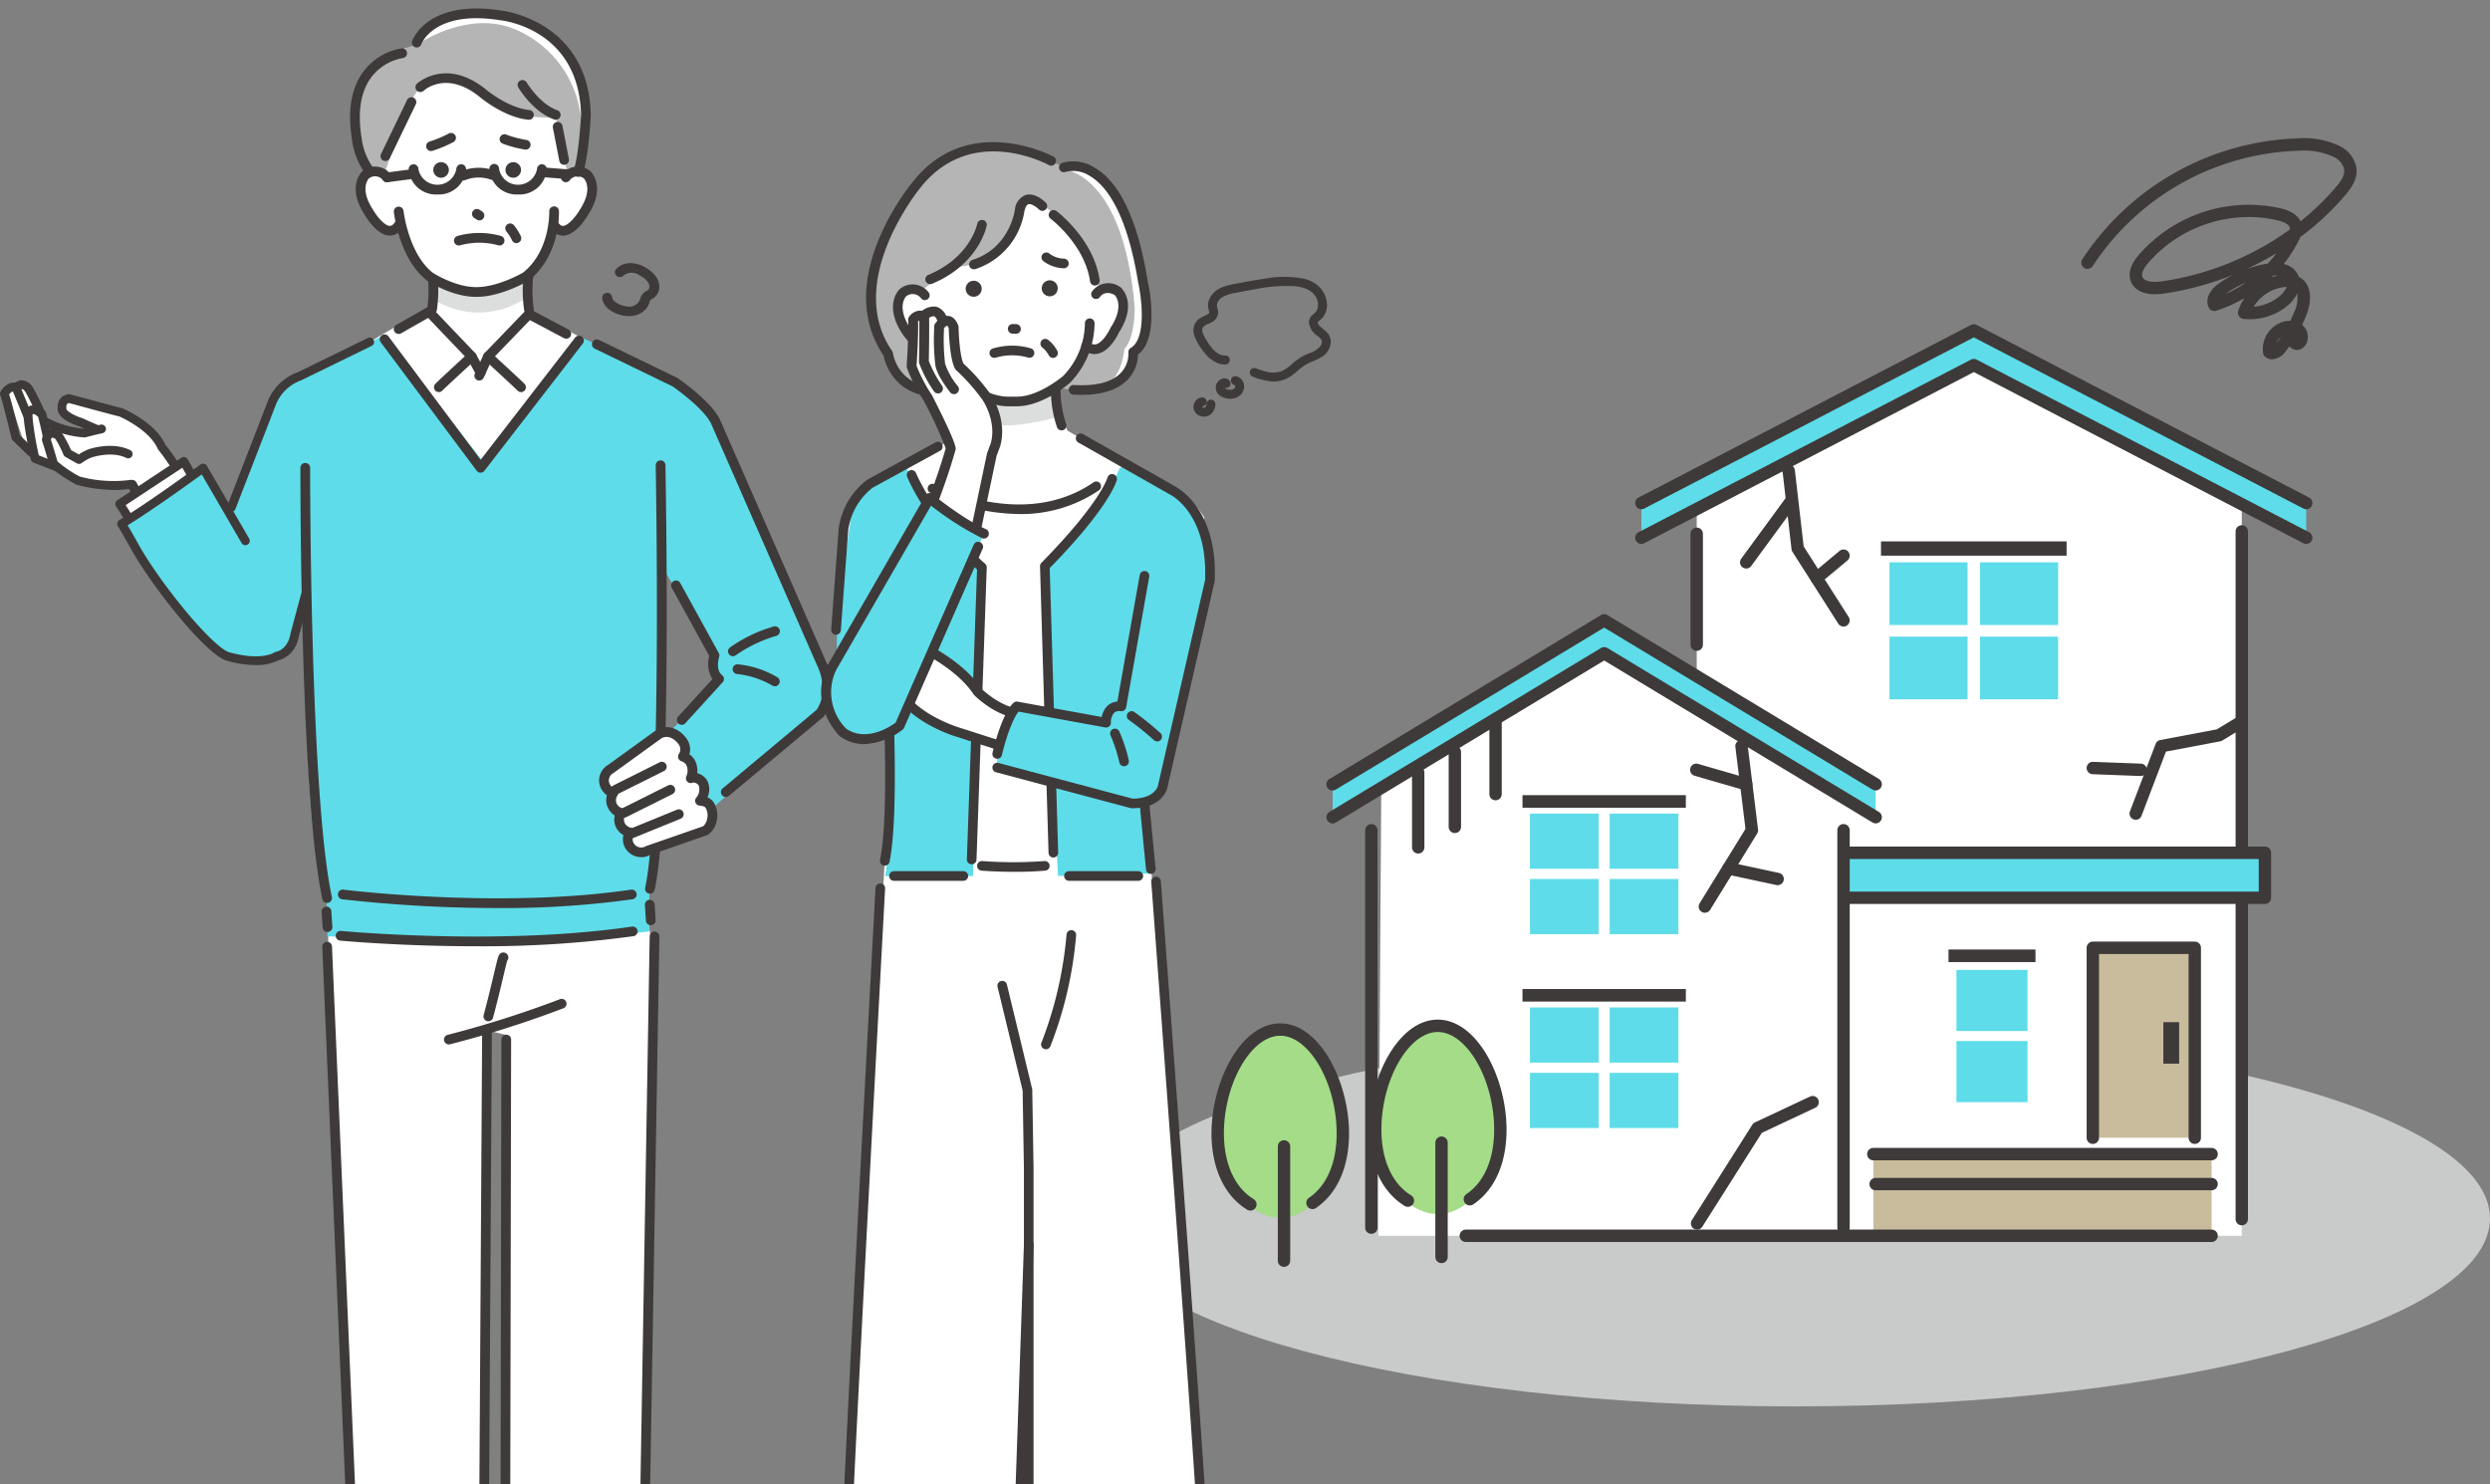 <svg xmlns="http://www.w3.org/2000/svg" xmlns:xlink="http://www.w3.org/1999/xlink" width="416" height="248" viewBox="0 0 416 248"><rect x="0" y="0" width="416" height="248" fill="#808080" stroke="none"/><defs><clipPath id="a"><rect width="416" height="248" transform="translate(789 5042)" fill="#fff"/></clipPath><clipPath id="b"><rect width="232.053" height="211.854" fill="none"/></clipPath><clipPath id="c"><rect width="222.339" height="294.58" fill="none"/></clipPath></defs><g transform="translate(-789 -5042)" clip-path="url(#a)"><g transform="translate(972.947 5065.11)"><g clip-path="url(#b)"><path d="M232.053,588.087c0,17.339-51.947,31.4-116.027,31.4S0,605.427,0,588.087s51.947-31.4,116.027-31.4,116.027,14.056,116.027,31.4" transform="translate(0 -407.628)" fill="#c9caca"/><path d="M371.681,154.432V280.7H462.74V152.685l-43.06-19.748Z" transform="translate(-272.157 -97.341)" fill="#fff"/><path d="M448.221,152.282l-55.535-28.838-55.535,28.838v4.837l55.535-28.838,55.535,28.838Z" transform="translate(-246.873 -90.39)" fill="#5edce9"/><path d="M445.392,168.552a1.028,1.028,0,0,1-.475-.117l-55.059-28.59L334.8,168.436a1.034,1.034,0,1,1-.953-1.836l55.535-28.838a1.037,1.037,0,0,1,.953,0L445.869,166.6a1.034,1.034,0,0,1-.477,1.952" transform="translate(-244.045 -100.789)" fill="#3e3a39"/><path d="M445.392,146.91a1.028,1.028,0,0,1-.475-.116L389.858,118.2,334.8,146.794a1.034,1.034,0,1,1-.953-1.836l55.535-28.838a1.036,1.036,0,0,1,.953,0l55.535,28.838a1.034,1.034,0,0,1-.477,1.952" transform="translate(-244.045 -84.942)" fill="#3e3a39"/><path d="M368.853,263.472a1.034,1.034,0,0,1-1.034-1.034v-18.53a1.034,1.034,0,1,1,2.068,0v18.53a1.034,1.034,0,0,1-1.034,1.034" transform="translate(-269.329 -177.84)" fill="#3e3a39"/><path d="M708.921,358.366a1.034,1.034,0,0,1-1.034-1.034v-114.9a1.034,1.034,0,1,1,2.068,0v114.9a1.034,1.034,0,0,1-1.034,1.034" transform="translate(-518.338 -176.757)" fill="#3e3a39"/><rect width="56.514" height="13.645" transform="translate(129.027 169.711)" fill="#c9bc9c"/><rect width="17.031" height="31.734" transform="translate(165.699 135.242)" fill="#c9bc9c"/><path d="M633.022,535.014a1.034,1.034,0,0,1-1.034-1.034v-30.7H617.024v30.7a1.034,1.034,0,0,1-2.068,0V502.245a1.034,1.034,0,0,1,1.034-1.034h17.031a1.034,1.034,0,0,1,1.034,1.034V533.98a1.034,1.034,0,0,1-1.034,1.034" transform="translate(-450.291 -367.003)" fill="#3e3a39"/><rect width="2.638" height="6.937" transform="translate(177.48 147.662)" fill="#3e3a39"/><rect width="74.334" height="7.52" transform="translate(120.116 119.363)" fill="#5edce9"/><path d="M520.093,451.5H445.758a1.034,1.034,0,0,1-1.034-1.034v-7.52a1.034,1.034,0,0,1,1.034-1.034h74.335a1.035,1.035,0,0,1,1.034,1.034v7.52a1.034,1.034,0,0,1-1.034,1.034m-73.3-2.069h72.266v-5.452H446.792Z" transform="translate(-325.642 -323.58)" fill="#3e3a39"/><path d="M165.834,496.335A1.034,1.034,0,0,1,164.8,495.3V428.908a1.034,1.034,0,1,1,2.068,0V495.3a1.034,1.034,0,0,1-1.034,1.034" transform="translate(-120.672 -313.303)" fill="#3e3a39"/><rect width="73.769" height="6.573" transform="translate(47.578 174.719)" fill="#5edce9"/><path d="M173.565,328.211l-.483,76.592h77.7l-.641-77.316-38.9-25.06Z" transform="translate(-126.737 -221.447)" fill="#fff"/><path d="M460.432,496.335A1.034,1.034,0,0,1,459.4,495.3V428.908a1.034,1.034,0,1,1,2.068,0V495.3a1.034,1.034,0,0,1-1.034,1.034" transform="translate(-336.386 -313.303)" fill="#3e3a39"/><rect width="11.481" height="9.218" transform="translate(71.658 112.817)" fill="#5edce9"/><rect width="11.481" height="9.218" transform="translate(84.977 112.817)" fill="#5edce9"/><rect width="11.481" height="9.218" transform="translate(71.658 123.744)" fill="#5edce9"/><rect width="11.481" height="9.218" transform="translate(84.977 123.744)" fill="#5edce9"/><rect width="27.294" height="2.1" transform="translate(70.411 109.738)" fill="#3e3a39"/><rect width="13.044" height="10.473" transform="translate(131.724 70.839)" fill="#5edce9"/><rect width="13.044" height="10.473" transform="translate(146.858 70.839)" fill="#5edce9"/><rect width="13.044" height="10.473" transform="translate(131.724 83.254)" fill="#5edce9"/><rect width="13.044" height="10.473" transform="translate(146.858 83.254)" fill="#5edce9"/><rect width="31.011" height="2.386" transform="translate(130.307 67.34)" fill="#3e3a39"/><rect width="11.481" height="9.218" transform="translate(71.658 145.206)" fill="#5edce9"/><rect width="11.481" height="9.218" transform="translate(84.977 145.206)" fill="#5edce9"/><rect width="11.481" height="9.218" transform="translate(71.658 156.134)" fill="#5edce9"/><rect width="11.481" height="9.218" transform="translate(84.977 156.134)" fill="#5edce9"/><rect width="27.294" height="2.1" transform="translate(70.411 142.127)" fill="#3e3a39"/><rect width="14.531" height="2.1" transform="translate(141.586 135.527)" fill="#3e3a39"/><path d="M235.243,331.542l-45.358-27.384-45.358,27.384v4.593l45.358-27.384,45.358,27.384Z" transform="translate(-105.827 -222.715)" fill="#5edce9"/><path d="M232.415,346.9a1.029,1.029,0,0,1-.533-.149l-44.824-27.061-44.824,27.061a1.034,1.034,0,1,1-1.069-1.77L186.523,317.6a1.032,1.032,0,0,1,1.069,0l45.359,27.384a1.034,1.034,0,0,1-.536,1.919" transform="translate(-102.999 -232.447)" fill="#3e3a39"/><path d="M232.415,326.351a1.029,1.029,0,0,1-.533-.149l-44.824-27.061L142.233,326.2a1.034,1.034,0,1,1-1.069-1.77l45.358-27.384a1.033,1.033,0,0,1,1.069,0l45.359,27.384a1.034,1.034,0,0,1-.536,1.919" transform="translate(-102.999 -217.399)" fill="#3e3a39"/><rect width="11.872" height="10.215" transform="translate(142.915 138.933)" fill="#5edce9"/><rect width="11.872" height="10.215" transform="translate(142.915 150.817)" fill="#5edce9"/><path d="M535.548,632.007H479.034a1.034,1.034,0,0,1,0-2.069h56.514a1.034,1.034,0,0,1,0,2.069" transform="translate(-350.007 -461.261)" fill="#3e3a39"/><path d="M349.347,682.965h-124.6a1.034,1.034,0,0,1,0-2.068h124.6a1.034,1.034,0,0,1,0,2.068" transform="translate(-163.806 -498.575)" fill="#3e3a39"/><path d="M536.613,650.71H480.488a1.034,1.034,0,0,1,0-2.069h56.124a1.034,1.034,0,0,1,0,2.069" transform="translate(-351.072 -474.956)" fill="#3e3a39"/><path d="M93.918,573.51c0,8.54-4.621,15.463-10.321,15.463S73.277,582.05,73.277,573.51,77.9,558.047,83.6,558.047s10.321,6.923,10.321,15.463" transform="translate(-53.656 -408.62)" fill="#a4dc88"/><path d="M75.416,583.5a1.03,1.03,0,0,1-.537-.151c-3.784-2.308-5.955-6.952-5.955-12.74,0-8.679,4.912-18.386,11.486-18.386S91.9,561.927,91.9,570.607c0,5.617-1.963,10.044-5.526,12.464a1.034,1.034,0,0,1-1.162-1.711c2.979-2.024,4.62-5.843,4.62-10.754,0-8.388-4.577-16.318-9.418-16.318s-9.418,7.93-9.418,16.318c0,5.051,1.809,9.051,4.963,10.975a1.034,1.034,0,0,1-.54,1.917" transform="translate(-50.468 -404.354)" fill="#3e3a39"/><path d="M111.343,646.3a1.034,1.034,0,0,1-1.034-1.034V626.178a1.034,1.034,0,1,1,2.068,0v19.087a1.034,1.034,0,0,1-1.034,1.034" transform="translate(-80.772 -457.751)" fill="#3e3a39"/><path d="M192.2,571.175c0,8.54-4.621,15.463-10.321,15.463s-10.321-6.923-10.321-15.463,4.621-15.463,10.321-15.463,10.321,6.923,10.321,15.463" transform="translate(-125.62 -406.911)" fill="#a4dc88"/><path d="M173.7,581.164a1.031,1.031,0,0,1-.538-.151c-3.784-2.308-5.955-6.952-5.955-12.74,0-8.679,4.912-18.386,11.486-18.386s11.486,9.707,11.486,18.386c0,5.617-1.963,10.044-5.526,12.464a1.034,1.034,0,1,1-1.162-1.71c2.979-2.023,4.62-5.842,4.62-10.754,0-8.388-4.577-16.318-9.418-16.318s-9.418,7.93-9.418,16.318c0,5.051,1.809,9.051,4.964,10.975a1.034,1.034,0,0,1-.54,1.917" transform="translate(-122.432 -402.645)" fill="#3e3a39"/><path d="M209.622,643.965a1.034,1.034,0,0,1-1.034-1.034V623.843a1.034,1.034,0,1,1,2.068,0v19.088a1.034,1.034,0,0,1-1.034,1.034" transform="translate(-152.735 -456.041)" fill="#3e3a39"/><path d="M373.936,404.239a1.034,1.034,0,0,1-.879-1.577l7.666-12.439-1.693-13.7a1.034,1.034,0,0,1,2.053-.254l1.737,14.062a1.036,1.036,0,0,1-.146.669l-7.857,12.748a1.034,1.034,0,0,1-.882.492" transform="translate(-273.052 -274.852)" fill="#3e3a39"/><path d="M396.834,455.513a1.033,1.033,0,0,1-.218-.023l-8.226-1.766a1.034,1.034,0,1,1,.434-2.022l8.226,1.765a1.034,1.034,0,0,1-.216,2.045" transform="translate(-283.793 -330.734)" fill="#3e3a39"/><path d="M376.926,394.637a1.042,1.042,0,0,1-.288-.041l-8.34-2.413a1.034,1.034,0,0,1,.575-1.987l8.339,2.413a1.034,1.034,0,0,1-.287,2.028" transform="translate(-269.134 -285.685)" fill="#3e3a39"/><path d="M435.4,230.626a1.034,1.034,0,0,1-.873-.478l-7.654-12a1.033,1.033,0,0,1-.155-.437l-1.5-12.991a1.034,1.034,0,0,1,2.054-.237l1.472,12.754,7.526,11.8a1.034,1.034,0,0,1-.871,1.59" transform="translate(-311.356 -149.058)" fill="#3e3a39"/><path d="M443.629,262.356a1.034,1.034,0,0,1-.663-1.828l4.5-3.753a1.034,1.034,0,0,1,1.325,1.588l-4.5,3.753a1.031,1.031,0,0,1-.662.24" transform="translate(-324.082 -187.843)" fill="#3e3a39"/><path d="M399.73,235.675a1.034,1.034,0,0,1-.833-1.645l7.255-9.905a1.034,1.034,0,1,1,1.668,1.222l-7.255,9.905a1.033,1.033,0,0,1-.835.423" transform="translate(-291.939 -163.801)" fill="#3e3a39"/><path d="M642.755,377.461a1.035,1.035,0,0,1-.966-1.4l4.29-11.274a1.034,1.034,0,0,1,.775-.649l9.438-1.78,3.646-2.2a1.034,1.034,0,1,1,1.068,1.771l-3.806,2.3a1.033,1.033,0,0,1-.342.131l-9.052,1.707-4.084,10.733a1.034,1.034,0,0,1-.967.667" transform="translate(-469.889 -263.61)" fill="#3e3a39"/><path d="M623.962,391.4h-.04l-7.971-.3a1.034,1.034,0,0,1,.078-2.067l7.971.3a1.034,1.034,0,0,1-.039,2.068" transform="translate(-450.291 -284.86)" fill="#3e3a39"/><path d="M369.082,619.853a1.034,1.034,0,0,1-.873-1.588l10.1-15.94a1.035,1.035,0,0,1,.434-.383l9.2-4.319a1.034,1.034,0,1,1,.879,1.872l-8.927,4.191-9.941,15.686a1.034,1.034,0,0,1-.874.481" transform="translate(-269.498 -437.527)" fill="#3e3a39"/><path d="M195.072,406.41a1.034,1.034,0,0,1-1.034-1.034v-12.5a1.034,1.034,0,1,1,2.068,0v12.5a1.034,1.034,0,0,1-1.034,1.034" transform="translate(-142.081 -286.917)" fill="#3e3a39"/><path d="M217.938,393.621a1.034,1.034,0,0,1-1.034-1.034v-12.5a1.034,1.034,0,1,1,2.068,0v12.5a1.034,1.034,0,0,1-1.034,1.034" transform="translate(-158.824 -277.553)" fill="#3e3a39"/><path d="M243.335,373.187a1.034,1.034,0,0,1-1.034-1.034v-12.5a1.034,1.034,0,0,1,2.068,0v12.5a1.034,1.034,0,0,1-1.034,1.034" transform="translate(-177.421 -262.591)" fill="#3e3a39"/><path d="M643.531,36.923a1.8,1.8,0,0,1-1.106-.379,1.036,1.036,0,0,1-.393-.652,4.788,4.788,0,0,1,3.512-5.293,3.979,3.979,0,0,1,1.023-.11q.41-.823.755-1.678a5.239,5.239,0,0,0,.408-2.882,6.093,6.093,0,0,1-1.457,1.887,9.87,9.87,0,0,1-7.533,2.349,1.034,1.034,0,0,1-.865-1.344,8.43,8.43,0,0,1,1.037-2.126,23.22,23.22,0,0,1-4.729,2.108,1.034,1.034,0,0,1-1.251-.551c-.6-1.3.06-2.84,1.726-4.019a19.08,19.08,0,0,1,2.39-1.442,50.24,50.24,0,0,1-11.693,3.158c-2.831.4-4.816-.371-5.444-2.127-.456-1.276-.021-2.715,1.293-4.277a24.327,24.327,0,0,1,23.832-7.829c1.975.477,2.864,1.347,3.248,2.149a44.035,44.035,0,0,0,5.8-5.578c.813-.942,1.625-2.047,1.486-3.1a3.145,3.145,0,0,0-1.817-2.118,12.172,12.172,0,0,0-5.983-.986,42.7,42.7,0,0,0-34.2,19.238,1.034,1.034,0,1,1-1.736-1.123A44.8,44.8,0,0,1,647.71.014a14,14,0,0,1,7.006,1.223,5.1,5.1,0,0,1,2.9,3.677c.246,1.862-.858,3.432-1.971,4.721a46.46,46.46,0,0,1-7.4,6.868c-.1.251-.216.492-.334.719A23.152,23.152,0,0,1,645.474,21a3.446,3.446,0,0,1,2.33,1.71,3.108,3.108,0,0,1,.19.436q.079.04.155.083c2.192,1.252,1.959,4.206,1.093,6.355q-.323.8-.7,1.582a2.647,2.647,0,0,1,.268.245,2.592,2.592,0,0,1,.675,2.1,2.216,2.216,0,0,1-1,1.625,1.561,1.561,0,0,1-1.683-.06,1.726,1.726,0,0,1-.379-.328q-.3.418-.611.824a3.037,3.037,0,0,1-2.277,1.354m1.477-3.772a2.917,2.917,0,0,0-.753,1.044q.391-.511.753-1.044m.954-8.33-.129.006a6.945,6.945,0,0,0-5.381,3.306,7.777,7.777,0,0,0,4.457-1.872,3.882,3.882,0,0,0,1.053-1.44m-6.81-.726a17.131,17.131,0,0,0-3.3,1.824l-.115.084a21.382,21.382,0,0,0,3.412-1.908m.508-10.946a22.28,22.28,0,0,0-16.872,7.725c-.555.66-1.166,1.585-.928,2.25.309.866,1.919.96,3.2.776a48.425,48.425,0,0,0,21.41-8.656.928.928,0,0,0,0-.334c-.142-.662-1.264-1.027-1.921-1.186a20.848,20.848,0,0,0-4.892-.575m4.116,9.764c-.095.1-.19.191-.286.285a8.565,8.565,0,0,1,.985-.27,5.2,5.2,0,0,0-.7-.015m.482-3.725a50.537,50.537,0,0,1-5,2.648,19.111,19.111,0,0,1,3.4-.883l.153-.024a21.509,21.509,0,0,0,1.445-1.742" transform="translate(-447.884 0)" fill="#3e3a39"/></g></g><g transform="translate(789 5043.416)"><g transform="translate(0 0.004)" clip-path="url(#c)"><path d="M738.631,178.465c-1.585.045-2.7-1.649-3.41-2.854-.315-.532-.846-1.467-.427-2.073.315-.455,1.062-.616,1.564-.912a1.755,1.755,0,0,0,.837-2.127,1.518,1.518,0,0,1,.011-1.087,2.134,2.134,0,0,1,.76-.89,7.207,7.207,0,0,1,2.684-.851c1.1-.217,2.192-.431,3.294-.614a25.305,25.305,0,0,1,6.252-.44c1.516.131,3.3.708,3.855,2.28a2.491,2.491,0,0,1,0,1.891,2.29,2.29,0,0,1-.709.776,1.584,1.584,0,0,0-.623,1.253,3.02,3.02,0,0,0,1.441,2.179,1.757,1.757,0,0,1,.705.875,1.261,1.261,0,0,1-.262.96,4.789,4.789,0,0,1-2.261,1.373,9.125,9.125,0,0,0-2.311,1.472A7.613,7.613,0,0,1,748,181.088a4.6,4.6,0,0,1-2.865-.033c-.511-.139-1.011-.314-1.51-.493a.623.623,0,0,0-.759.431.63.63,0,0,0,.431.759,10.678,10.678,0,0,0,3.381.788,4.851,4.851,0,0,0,2.932-.949c.782-.558,1.457-1.258,2.27-1.773.878-.556,1.926-.778,2.788-1.361a2.981,2.981,0,0,0,1.452-2.535,2.315,2.315,0,0,0-.636-1.393c-.316-.345-.716-.6-1.056-.913-.213-.2-.536-.567-.462-.881.041-.171.239-.285.368-.387a2.856,2.856,0,0,0,.472-.457,3.232,3.232,0,0,0,.642-2.414,4.293,4.293,0,0,0-1.086-2.394,5.337,5.337,0,0,0-2.585-1.443,17.506,17.506,0,0,0-6.68,0c-1.186.16-2.364.369-3.538.6a18.758,18.758,0,0,0-3.285.758A3.711,3.711,0,0,0,736,169.105a2.545,2.545,0,0,0-.057,1.519,1.847,1.847,0,0,1,.123.551.524.524,0,0,1-.033.125c.012-.031.043-.073-.016.019,0,0-.058.082-.022.036s-.065.064-.076.073c-.062.056-.01.019-.105.078-.067.042-.135.082-.2.119-.169.091-.344.168-.518.247a4.066,4.066,0,0,0-.993.6,2.38,2.38,0,0,0-.468,2.675,9.568,9.568,0,0,0,1.523,2.537,5.468,5.468,0,0,0,2.146,1.771,3.23,3.23,0,0,0,1.327.245.618.618,0,0,0,0-1.235" transform="translate(-533.91 -120.341)" fill="#3e3a39"/><path d="M746.425,182.329h-.083a10.751,10.751,0,0,1-3.421-.8.754.754,0,0,1-.51-.911.776.776,0,0,1,.392-.47.661.661,0,0,1,.532-.047c.479.172.99.352,1.5.49a4.567,4.567,0,0,0,2.787.037,6.369,6.369,0,0,0,1.757-1.185l.246-.208a9.164,9.164,0,0,1,2.342-1.491c.12-.051.243-.1.369-.151a3.819,3.819,0,0,0,1.838-1.178,1.16,1.16,0,0,0,.242-.861,1.6,1.6,0,0,0-.632-.779l-.03-.025a3.135,3.135,0,0,1-1.487-2.275,1.7,1.7,0,0,1,.669-1.352l.026-.021a2.133,2.133,0,0,0,.649-.711,2.412,2.412,0,0,0-.009-1.794c-.6-1.681-2.605-2.1-3.747-2.2a25.244,25.244,0,0,0-6.22.44c-1.106.183-2.187.394-3.29.613l-.308.06a6.2,6.2,0,0,0-2.33.772,2,2,0,0,0-.715.837,1.4,1.4,0,0,0,0,1,1.887,1.887,0,0,1-.895,2.268,5.147,5.147,0,0,1-.575.275,2.206,2.206,0,0,0-.949.6c-.386.557.166,1.489.432,1.936.821,1.384,1.846,2.794,3.24,2.794h.059a.665.665,0,0,1,.613.314.825.825,0,0,1,.016.8.709.709,0,0,1-.622.372,3.345,3.345,0,0,1-1.379-.254,5.546,5.546,0,0,1-2.2-1.81,9.686,9.686,0,0,1-1.542-2.571,2.523,2.523,0,0,1,.5-2.814,4.216,4.216,0,0,1,1.024-.617l.1-.044c.14-.063.279-.127.414-.2.068-.036.133-.075.2-.115l.044-.027c.011-.008.021-.018.043-.038l.021-.022c.013-.013.026-.027.041-.041l.012-.018.016-.024a.371.371,0,0,0,.017-.066.993.993,0,0,0-.072-.348c-.018-.056-.035-.11-.048-.161a2.681,2.681,0,0,1,.061-1.593,3.828,3.828,0,0,1,2.337-2.183,13.747,13.747,0,0,1,2.595-.635c.239-.042.477-.085.712-.13,1.415-.272,2.509-.456,3.546-.6a17.5,17.5,0,0,1,6.728,0,5.5,5.5,0,0,1,2.646,1.479,4.4,4.4,0,0,1,1.118,2.465,3.337,3.337,0,0,1-.668,2.508,2.975,2.975,0,0,1-.492.477l-.082.062c-.1.076-.219.162-.242.256-.044.186.115.47.425.76.138.129.29.25.438.367a5.318,5.318,0,0,1,.625.554,2.444,2.444,0,0,1,.669,1.467,3.1,3.1,0,0,1-1.507,2.65,8.035,8.035,0,0,1-1.468.727,8.506,8.506,0,0,0-1.323.637,11.892,11.892,0,0,0-1.277.981c-.316.267-.644.542-.987.788a5.022,5.022,0,0,1-2.924.974m-3.3-2.007a.449.449,0,0,0-.208.054.529.529,0,0,0-.265.313.5.5,0,0,0,.352.607,10.56,10.56,0,0,0,3.34.781,4.644,4.644,0,0,0,2.856-.926c.336-.24.659-.512.971-.776a12.186,12.186,0,0,1,1.3-1,8.718,8.718,0,0,1,1.362-.657,7.84,7.84,0,0,0,1.423-.7,2.853,2.853,0,0,0,1.4-2.42,2.2,2.2,0,0,0-.6-1.317,4.959,4.959,0,0,0-.6-.526c-.151-.12-.308-.245-.453-.38-.225-.211-.589-.621-.5-1a.767.767,0,0,1,.337-.4l.075-.056a2.713,2.713,0,0,0,.452-.437,3.086,3.086,0,0,0,.615-2.32,4.151,4.151,0,0,0-1.054-2.325,5.252,5.252,0,0,0-2.524-1.406,17.29,17.29,0,0,0-6.631.008c-1.032.139-2.121.323-3.531.594-.236.045-.475.088-.716.13a13.518,13.518,0,0,0-2.547.622,3.585,3.585,0,0,0-2.192,2.035,2.434,2.434,0,0,0-.053,1.444c.012.046.028.095.044.146a1.183,1.183,0,0,1,.083.448.5.5,0,0,1-.013.07.131.131,0,0,1-.015.06l.012.01-.082.107a.182.182,0,0,1-.046.043l-.009.01-.035.036-.027.026a.234.234,0,0,1-.054.041l-.042.026c-.07.043-.14.084-.212.123-.14.075-.285.141-.429.206l-.1.044a3.978,3.978,0,0,0-.964.578,2.28,2.28,0,0,0-.432,2.537,9.47,9.47,0,0,0,1.5,2.5A5.306,5.306,0,0,0,737.022,179a3.048,3.048,0,0,0,1.276.235.45.45,0,0,0,.407-.24.564.564,0,0,0-.009-.547.4.4,0,0,0-.391-.195c-1.57.044-2.653-1.45-3.523-2.916-.292-.493-.9-1.519-.422-2.209a2.367,2.367,0,0,1,1.057-.689,4.816,4.816,0,0,0,.546-.261,1.633,1.633,0,0,0,.779-1.985,1.648,1.648,0,0,1,.017-1.17,2.258,2.258,0,0,1,.805-.945,6.387,6.387,0,0,1,2.424-.811l.307-.059c1.1-.219,2.188-.431,3.3-.615a25.534,25.534,0,0,1,6.283-.442c1.2.1,3.317.55,3.963,2.364a2.589,2.589,0,0,1,0,1.989,2.353,2.353,0,0,1-.717.8l-.026.021a1.452,1.452,0,0,0-.576,1.153,2.942,2.942,0,0,0,1.4,2.084l.03.025a1.8,1.8,0,0,1,.718.92,1.368,1.368,0,0,1-.281,1.059,4.061,4.061,0,0,1-1.952,1.269c-.124.05-.246.1-.364.149a8.919,8.919,0,0,0-2.279,1.452l-.245.206a6.557,6.557,0,0,1-1.83,1.229,4.8,4.8,0,0,1-2.943-.029c-.519-.141-1.035-.323-1.519-.5a.36.36,0,0,0-.122-.021" transform="translate(-533.58 -120.004)" fill="#3e3a39"/><path d="M748.957,226.85a1.311,1.311,0,0,0-1.888.839,1.624,1.624,0,0,0,.994,1.843,2.813,2.813,0,0,0,2.146.121,2.108,2.108,0,0,0,.894-.6,1.787,1.787,0,0,0,.416-1.035,1.618,1.618,0,0,0-1.165-1.712.617.617,0,1,0-.328,1.19.782.782,0,0,0,.133.038c-.017,0-.133-.072-.056-.02.018.012.039.024.057.034.082.046-.1-.1-.009,0a.594.594,0,0,0,.046.048c.053.045-.078-.12-.024-.032.024.039.047.078.07.117.053.089-.04-.131,0,0,.014.045.026.09.038.135a.26.26,0,0,0,.011.052c-.012-.1-.015-.125-.01-.076,0,.018,0,.035,0,.053,0,.042,0,.083,0,.125,0,.024,0,.048,0,.071,0,.079.03-.134.007-.058-.012.039-.017.081-.029.121a.35.35,0,0,0-.023.067c.039-.087.048-.109.027-.066-.007.016-.015.032-.024.047s-.018.03-.027.046-.026.083-.007.017.006-.007-.02.022l-.044.047c-.02.02-.042.039-.062.059-.074.075.006-.009.026-.016a1.139,1.139,0,0,0-.161.1c-.022.012-.185.083-.1.053s-.062.02-.09.028q-.084.026-.17.044l-.087.017c-.117.022.089-.005.01,0-.112,0-.221.013-.333.008a1.492,1.492,0,0,0-.177-.015c.018,0,.143.025.034,0l-.084-.017c-.109-.024-.225-.091-.333-.1.02,0,.122.061.028.008l-.077-.04c-.05-.028-.1-.06-.146-.091-.1-.066.023.019.024.019s-.063-.056-.063-.056c-.02-.019-.039-.04-.058-.06-.046-.045-.007-.051.018.029a.869.869,0,0,0-.076-.122l-.009-.018c-.023-.049-.024-.049,0,0s.021.047,0,0l-.011-.041c-.03-.082.04-.007,0,.048a.3.3,0,0,0,0-.093c-.006-.073-.043.115-.005.054a.852.852,0,0,0,.027-.09c.008.015-.073.133-.015.045.014-.021.027-.044.039-.065.053-.1-.016.037-.028.034s.075-.077.079-.081.062-.062,0,0,.008,0,.028-.013c.078-.056-.03.019-.051.017a.423.423,0,0,0,.083-.025c.065-.036-.138.012-.063.008.116-.005-.027.008-.047-.013,0,0,.06.02.066.019-.051.01-.126-.066-.022.007a.62.62,0,0,0,.844-.221.634.634,0,0,0-.221-.844" transform="translate(-543.796 -164.732)" fill="#3e3a39"/><path d="M748.969,229.6a3.082,3.082,0,0,1-1.3-.291,1.742,1.742,0,0,1-1.06-2,1.7,1.7,0,0,1,1.028-1.05,1.145,1.145,0,0,1,1.052.146.763.763,0,0,1,.26,1.006.74.74,0,0,1-.484.355.715.715,0,0,1-.414-.02l.009.012h0a.208.208,0,0,1,.043.06l.028.028.025.025c.051.033.091.06.134.083l.045.024a1.138,1.138,0,0,1,.175.056.95.95,0,0,0,.128.043l.054.011a.859.859,0,0,1,.093.009.554.554,0,0,0,.058.006,2.145,2.145,0,0,0,.244,0l.135-.016c.052-.012.106-.025.158-.041l.054-.018,0,0c.02-.012.042-.022.062-.031l.046-.021c.012-.007.028-.02.045-.032a.7.7,0,0,1,.086-.058l.076-.078.045-.113.008,0,.005-.023c0-.012,0-.024.008-.035,0-.048,0-.081,0-.111,0-.008,0-.015,0-.021-.009-.039-.02-.076-.031-.114l-.04-.067-.017-.018-.036-.013-.033-.012a.661.661,0,0,1-.422-.3.824.824,0,0,1-.107-.613.758.758,0,0,1,.908-.527,1.749,1.749,0,0,1,1.265,1.846,1.919,1.919,0,0,1-.445,1.106,2.229,2.229,0,0,1-.946.638,2.676,2.676,0,0,1-.945.166m-.935-3.15a1,1,0,0,0-.316.054,1.433,1.433,0,0,0-.868.887,1.508,1.508,0,0,0,.927,1.69,2.686,2.686,0,0,0,2.047.117,1.99,1.99,0,0,0,.842-.563,1.652,1.652,0,0,0,.387-.965,1.49,1.49,0,0,0-1.065-1.578.5.5,0,0,0-.61.335.575.575,0,0,0,.074.422.414.414,0,0,0,.219.175l.021-.035.111.059h.008l.032-.023.079.09.02.023,0,0,.017-.007.061.131a.265.265,0,0,1,.024.092.26.26,0,0,1,.017.056h0c0,.01,0,.019,0,.027s.006.044.009.067l.069.579-.13-.215,0,0-.217.493-.011-.242a.126.126,0,0,1-.054.025c-.016.012-.032.024-.047.033l.007.021-.143.05-.026.008-.067.022c-.044.013-.088.025-.131.036v.015l-.169.023a.192.192,0,0,1-.068,0c-.081,0-.162.008-.245,0l0,.017-.13-.024-.052-.008v0l-.074-.015a1.164,1.164,0,0,1-.164-.054l-.049-.018a.14.14,0,0,1-.085-.015h0a.376.376,0,0,0-.041-.02v0l-.077-.04c-.036-.02-.07-.042-.1-.063a.177.177,0,0,1-.051-.03.244.244,0,0,1-.086-.085l-.03-.031a.209.209,0,0,1-.051-.076l0,0a.224.224,0,0,1-.032-.048c-.034-.027-.066-.081-.04-.186l.034-.108-.018-.038.075-.063.009-.007.025-.041.059.019a.143.143,0,0,1,.031.008l.033-.007.067-.039.038.046a.121.121,0,0,1,.067.069l.015.036a.484.484,0,0,0,.2-.007.491.491,0,0,0,.319-.227.507.507,0,0,0-.183-.683.866.866,0,0,0-.51-.166m1.452,1.564h0Z" transform="translate(-543.456 -164.397)" fill="#3e3a39"/><path d="M734.763,239.306a1.374,1.374,0,0,0-.748.28,1.4,1.4,0,0,0-.424.519,1.466,1.466,0,0,0,.059,1.436,1.694,1.694,0,0,0,2.576.246,2.06,2.06,0,0,0,.612-1.488.617.617,0,1,0-1.234,0,1.689,1.689,0,0,1-.013.212l.022-.164a1.549,1.549,0,0,1-.04.194q-.014.051-.032.1c-.017.048-.071.131.017-.034-.029.054-.053.109-.085.161-.016.026-.033.05-.05.076-.061.094.1-.122.013-.018a1.545,1.545,0,0,1-.139.136c-.078.07.125-.082.029-.024-.026.015-.05.033-.076.048s-.054.026-.081.041c.158-.089.1-.038.044-.021a1.076,1.076,0,0,1-.185.042l.164-.022a1.222,1.222,0,0,1-.3,0l.164.022a1.966,1.966,0,0,1-.263-.069c.191.055.062.027,0-.008-.023-.014-.045-.029-.068-.043-.08-.051.1.09.051.04-.03-.032-.064-.061-.095-.093s-.031-.083.039.052c-.01-.02-.025-.037-.036-.056s-.021-.039-.032-.059c-.046-.084.043.13.027.062-.011-.047-.026-.091-.033-.139l.022.164a.933.933,0,0,1,0-.233q-.011.082-.022.164a1.034,1.034,0,0,1,.024-.115c.006-.021.013-.042.019-.063.022-.079-.025.074-.033.074s.054-.106.061-.116l.029-.043c.05-.079-.09.1-.041.053l.081-.082c.056-.057-.058.052-.066.049s.047-.032.053-.035l.044-.025c.094-.054-.058.035-.066.027a1.129,1.129,0,0,0,.124-.031l-.164.022.052-.006a.663.663,0,0,0,.436-.181.617.617,0,0,0-.436-1.054" transform="translate(-533.911 -174.205)" fill="#3e3a39"/><path d="M734.728,242.061a1.5,1.5,0,0,1-.157-.008,1.8,1.8,0,0,1-1.362-.779,1.59,1.59,0,0,1-.068-1.559,1.531,1.531,0,0,1,.461-.566,1.489,1.489,0,0,1,.814-.305.634.634,0,0,1,.476.162.84.84,0,0,1,.278.575.757.757,0,0,1-.218.532.744.744,0,0,1-.4.2l-.045.013h0l-.017.017-.024.05-.01.037v.023a.365.365,0,0,1,.02.032l.01.009.019.018.023.015.031.014h0c.035.011.07.021.106.03a.788.788,0,0,0,.091,0l.054-.014c.02-.011.038-.02.054-.027l.039-.025c.033-.03.064-.06.093-.092l.031-.047c.014-.023.027-.048.039-.072s.014-.029.023-.045.016-.052.024-.079.016-.061.022-.092,0-.077,0-.115a.754.754,0,0,1,.738-.745.678.678,0,0,1,.506.2.765.765,0,0,1,.242.545,2.183,2.183,0,0,1-.651,1.58,1.85,1.85,0,0,1-1.249.52m-.29-2.967a1.25,1.25,0,0,0-.682.254,1.28,1.28,0,0,0-.386.471,1.342,1.342,0,0,0,.048,1.313,1.568,1.568,0,0,0,2.385.226,1.926,1.926,0,0,0,.573-1.4.518.518,0,0,0-.164-.364.436.436,0,0,0-.322-.128.5.5,0,0,0-.5.49c0,.022,0,.044,0,.065h.009l-.02.146c0,.005,0,.01,0,.016h-.009c0,.017-.008.033-.013.05s-.018.061-.028.091h0l-.011.021a.339.339,0,0,1-.048.093c-.009.017-.018.034-.029.051a.257.257,0,0,1-.043.078c-.009.011-.017.022-.026.032l.01.015-.138.107a.241.241,0,0,1-.076.039.392.392,0,0,1-.056.024h0l-.021.011,0,0-.021.006v.012l-.164.022,0-.012h0l0,.011-.165-.022,0-.015h0a.312.312,0,0,1-.085-.025l-.021-.007a.3.3,0,0,1-.119-.068l-.092-.076.009-.021-.013-.024h-.009l0-.029-.009-.022-.043-.11.046-.036.009-.069h.01l.014-.039.04-.115.023,0,.005-.007a.223.223,0,0,1,.059-.054l0-.019.021,0,.018,0,.059-.051.027.02.078-.043.025.043a.445.445,0,0,0,.19-.114.5.5,0,0,0,.144-.342.586.586,0,0,0-.192-.4.381.381,0,0,0-.287-.1m-.117,1.595,0,.006Z" transform="translate(-533.575 -173.868)" fill="#3e3a39"/><path d="M262.06,151.59s1.8,7.869-.525,12.515l8.445,9.817,8.656-9.516s-.54-9.821.659-13.455Z" transform="translate(-190.388 -109.888)" fill="#fff"/><path d="M263.818,1039.654l-.251,3.292,7.658-.929.321-3.236Z" transform="translate(-191.867 -756.194)" fill="#898989"/><path d="M261.393,1041.586a.813.813,0,0,1-.81-.874l.25-3.293a.813.813,0,0,1,.719-.746l7.729-.873a.825.825,0,0,1,.662.229.813.813,0,0,1,.238.659l-.321,3.236a.813.813,0,0,1-.711.727l-7.658.929a.8.8,0,0,1-.1.006m1.01-3.373-.124,1.634,6.028-.731.158-1.588Z" transform="translate(-189.693 -754.022)" fill="#3e3a39"/><path d="M179.917,992.514l-4.281,6.122-7.137,7.5-7.915,3.964s-2.9,4.687,2.656,6.148a72.135,72.135,0,0,0,12.315-1.321l13.887-9.222,6.585-.822a13.241,13.241,0,0,0-1-12.667L184.965,993.3Z" transform="translate(-116.348 -722.299)" fill="#a48b78"/><path d="M165.012,1014.7c-2.88,0-5.2-.168-5.389-.182a.813.813,0,0,1-.526-.248,4.8,4.8,0,0,1-1.553-4.611c1.015-4.011,8.02-6.573,9.334-7.021l6.372-6.7,2.578-3.687a.812.812,0,1,1,1.332.931l-2.613,3.737a.807.807,0,0,1-.077.094l-6.553,6.888a.813.813,0,0,1-.34.214c-2.106.677-7.73,3.065-8.456,5.94a3.092,3.092,0,0,0,.942,2.859c1.573.1,8.61.467,12.757-.492l14.419-9.575a.817.817,0,0,1,.349-.13l6.134-.766a12.34,12.34,0,0,0-1.133-11.472.813.813,0,0,1,1.361-.889,13.949,13.949,0,0,1,1.047,13.482.814.814,0,0,1-.622.436l-6.4.8-14.381,9.549a.813.813,0,0,1-.258.113,38.634,38.634,0,0,1-8.327.727" transform="translate(-114.592 -720.123)" fill="#3e3a39"/><path d="M333.267,1039.311l.25,3.292-7.658-.929-.321-3.237Z" transform="translate(-236.98 -755.945)" fill="#898989"/><path d="M331.343,1041.243a.846.846,0,0,1-.1-.006l-7.658-.929a.813.813,0,0,1-.711-.727l-.321-3.237a.813.813,0,0,1,.9-.888l7.729.873a.813.813,0,0,1,.719.746l.251,3.292a.813.813,0,0,1-.81.874m-6.914-2.47,6.028.731-.125-1.634-6.062-.685Z" transform="translate(-234.805 -753.771)" fill="#3e3a39"/><path d="M338.533,992.171l4.281,6.122,7.137,7.5,7.915,3.964s2.9,4.687-2.656,6.147a72.122,72.122,0,0,1-12.315-1.321l-13.887-9.222-6.586-.822a13.241,13.241,0,0,1,1-12.667l10.057,1.077Z" transform="translate(-233.864 -722.049)" fill="#a48b78"/><path d="M349.359,1016.569a38.621,38.621,0,0,1-8.325-.727.816.816,0,0,1-.258-.113l-14.38-9.55-6.4-.8a.812.812,0,0,1-.6-.387c-.144-.239-3.475-5.926.955-12.706a.813.813,0,0,1,1.361.889,10.717,10.717,0,0,0-1.1,10.644l6.166.77a.819.819,0,0,1,.349.13l14.419,9.575c4.149.96,11.185.591,12.757.492a3.092,3.092,0,0,0,.942-2.859c-.726-2.875-6.35-5.263-8.456-5.94a.819.819,0,0,1-.34-.214l-6.553-6.889a.851.851,0,0,1-.077-.094l-2.613-3.737a.812.812,0,1,1,1.332-.931l2.578,3.687,6.372,6.7c1.313.448,8.319,3.01,9.334,7.021a4.8,4.8,0,0,1-1.553,4.611.813.813,0,0,1-.526.248c-.184.014-2.51.182-5.39.182m5.329-.993h0Z" transform="translate(-231.541 -722.081)" fill="#3e3a39"/><path d="M201.854,483.836l-.947,3.352.2,21.322,4.869,113.911s15.917,4.26,21.185-.835l.6-99.5,3.219.771-.185,99.438s17.367,4.277,23.43-1.455L255.667,510.8l-3.841-23.647,2.433-4.538Z" transform="translate(-146.253 -351.33)" fill="#fff"/><path d="M200.37,533.84l.206,8.337s38.694,1.278,53.761-.843v-9.509Z" transform="translate(-145.862 -387.15)" fill="#5edce9"/><path d="M226.932,188.32l10.449-6.179,7.922,3.537,7.737-3.122,10.591,5.765-5.814,29.126H237.356Z" transform="translate(-165.198 -132.593)" fill="#fff"/><path d="M223.959,200.684l-16.244,20.631-16.244-20.9L174.8,209.047l3.509,12.268.127,38.192h.038c.022,9.082.439,28.112,3.429,35.007l28.428.854,25.5-2.4a209.153,209.153,0,0,0,1.779-25.879V221.068l3.244-12.9Z" transform="translate(-127.246 -145.893)" fill="#5edce9"/><path d="M266.594,162.211s9.346,5.539,15.336-.647l.028,4.211a14.079,14.079,0,0,1-15.736.436Z" transform="translate(-193.8 -117.614)" fill="#dcdddd"/><path d="M263.169,166.775a.813.813,0,0,1-.792-1,21.484,21.484,0,0,0-.013-5.92.813.813,0,0,1,1.61-.223,22.648,22.648,0,0,1-.013,6.509.812.812,0,0,1-.791.629" transform="translate(-190.985 -115.7)" fill="#3e3a39"/><path d="M322.026,166.774a.812.812,0,0,1-.791-.629,22.651,22.651,0,0,1-.013-6.509.813.813,0,0,1,1.61.223,21.483,21.483,0,0,0-.013,5.92.813.813,0,0,1-.792,1" transform="translate(-233.658 -115.7)" fill="#3e3a39"/><path d="M249.235,197.523a.812.812,0,0,1-.6-1.356c.311-.343,3.466-3.257,4.946-4.62l-6.129-6.413-4.567,2.6a.813.813,0,0,1-.8-1.412l5.118-2.914a.813.813,0,0,1,.99.144l7.139,7.471a.812.812,0,0,1-.037,1.16c-1.969,1.811-5.19,4.792-5.452,5.077a.813.813,0,0,1-.6.264" transform="translate(-175.925 -133.437)" fill="#3e3a39"/><path d="M303.057,198.537a.809.809,0,0,1-.6-.267c-.263-.286-3.491-3.265-5.464-5.076a.812.812,0,0,1-.036-1.162l6.835-7.093a.812.812,0,0,1,.966-.154l6.258,3.316a.813.813,0,0,1-.761,1.436l-5.717-3.029L298.7,192.56c1.484,1.365,4.645,4.276,4.955,4.619a.813.813,0,0,1-.6,1.359" transform="translate(-216.006 -134.448)" fill="#3e3a39"/><path d="M255.917,10.595V6.678s4.075-8.4,18.943-2.58c0,0,11.042,5.852,8.678,18.366l-2.613,1.579-23.42-11.886Z" transform="translate(-186.298 -1.49)" fill="#fff"/><path d="M225.456,44.85l1.219,7.739s-2.513-3.095-4.1.4c0,0,.154,10.362,6.6,8.013,0,0,2.39,11.658,12.955,10.73,0,0,11.429-1.1,12.148-10.228,0,0,4.984,1.61,6.307-5.029,0,0,2.2-5.627-3.181-4.6L256.417,40.7l-17.332-7.228-8.946,1.563Z" transform="translate(-162.029 -24.37)" fill="#fff"/><path d="M230.206,19.7l-.989,1.335-2.613,6.22-2.4,6.961-2.392-.416-1.805-5.645s-2.42-12.769,8.717-15.3l1.9-.844S238.435,6.949,245.8,9.93c0,0,10.767,3.635,11.437,16.638v6.785l-2.4,1.077-1.992-9.741s-7.624.926-13.072-3.967c0,0-4.785-4.26-9.564-1.026" transform="translate(-159.994 -6.546)" fill="#b5b5b6"/><path d="M255.781,100.637a4.558,4.558,0,0,1-4.8-4.263.813.813,0,0,1,1.625,0,3.224,3.224,0,0,0,6.341,0,.813.813,0,0,1,1.625,0,4.558,4.558,0,0,1-4.8,4.263" transform="translate(-182.708 -69.566)" fill="#3e3a39"/><path d="M305.341,100.637a4.558,4.558,0,0,1-4.8-4.263.813.813,0,1,1,1.625,0,3.224,3.224,0,0,0,6.341,0,.813.813,0,0,1,1.625,0,4.558,4.558,0,0,1-4.8,4.263" transform="translate(-218.785 -69.566)" fill="#3e3a39"/><path d="M282.293,99.95a.812.812,0,0,1-.349-1.547,7.7,7.7,0,0,1,5.519-.132.813.813,0,1,1-.554,1.528,6.152,6.152,0,0,0-4.277.076.807.807,0,0,1-.339.075" transform="translate(-204.905 -71.212)" fill="#3e3a39"/><path d="M335.456,99.536l-.067,0-3.818-.312a.813.813,0,1,1,.132-1.62l3.818.312a.813.813,0,0,1-.065,1.623" transform="translate(-240.827 -71.049)" fill="#3e3a39"/><path d="M235.463,100.919a.813.813,0,0,1-.106-1.618l4.109-.545a.813.813,0,0,1,.214,1.611l-4.109.545a.853.853,0,0,1-.108.007" transform="translate(-170.817 -71.887)" fill="#3e3a39"/><path d="M280.716,28.125a.813.813,0,0,1-.764-1.091c.878-2.408,1.219-8.786,1.244-9.263-.328-14.237-12.871-15.734-13.406-15.791l-.044-.006C256.767.214,254.594,5.764,254.507,6a.813.813,0,0,1-1.532-.543c.1-.289,2.627-7.072,15.015-5.093.743.092,14.5,2.027,14.833,17.4,0,.019,0,.038,0,.057-.014.286-.349,7.049-1.341,9.77a.813.813,0,0,1-.764.534" transform="translate(-184.123 -0.005)" fill="#3e3a39"/><path d="M218.335,45.894a.811.811,0,0,1-.64-.31,12.062,12.062,0,0,1-2.393-6.031C214.556,34.8,215.226,31,217.3,28.28a9.988,9.988,0,0,1,6.3-3.782.813.813,0,1,1,.187,1.615,8.486,8.486,0,0,0-5.212,3.172c-1.783,2.365-2.342,5.745-1.661,10.048,0,.025.007.049.008.075a10.55,10.55,0,0,0,2.052,5.173.813.813,0,0,1-.638,1.315" transform="translate(-156.517 -17.831)" fill="#3e3a39"/><path d="M255.586,136.718c-4.044,0-7.975-2.58-8.141-2.691l-.052-.038c-4.625-3.627-5.488-11.142-5.522-11.46a.813.813,0,0,1,1.616-.176c.008.071.824,7.125,4.882,10.335.327.21,3.825,2.4,7.229,2.4h.115c3.4,0,7.279-2.152,7.742-2.417,4.58-3.665,4.379-10.137,4.376-10.2a.813.813,0,1,1,1.624-.064c.012.3.231,7.411-5.038,11.578l-.091.062c-.186.11-4.565,2.668-8.6,2.668h-.138m8.327-3.368h0Z" transform="translate(-176.07 -88.543)" fill="#3e3a39"/><path d="M224.168,108.69l-.091,0c-2.065-.082-3.842-3-4.093-3.427-3.147-4.8-.494-7.271-.38-7.374l.13-.1a3.3,3.3,0,0,1,4.609.714.813.813,0,0,1-1.341.919,1.669,1.669,0,0,0-2.355-.283c-.256.29-1.465,1.943.708,5.245l.024.04c.623,1.075,1.893,2.6,2.763,2.637.1.005.419.017.822-.568a.813.813,0,1,1,1.338.922,2.554,2.554,0,0,1-2.134,1.271" transform="translate(-159.024 -70.743)" fill="#3e3a39"/><path d="M311.232,79.82a.827.827,0,0,1-.124-.009,19.192,19.192,0,0,1-3.719-.985.813.813,0,1,1,.61-1.507,17.713,17.713,0,0,0,3.354.885.813.813,0,0,1-.122,1.616" transform="translate(-223.398 -56.243)" fill="#3e3a39"/><path d="M262.518,79.422a.813.813,0,0,1-.233-1.591,19.482,19.482,0,0,0,3.22-1.345.813.813,0,0,1,.776,1.428,20.792,20.792,0,0,1-3.531,1.474.814.814,0,0,1-.233.034" transform="translate(-190.512 -55.608)" fill="#3e3a39"/><path d="M291.087,125.011a.81.81,0,0,1-.442-.131l-.445-.288a.813.813,0,0,1,.884-1.364l.445.289a.813.813,0,0,1-.443,1.495" transform="translate(-210.986 -89.611)" fill="#3e3a39"/><path d="M311.724,96.973h0a1.3,1.3,0,1,1,1.3-1.3,1.305,1.305,0,0,1-1.3,1.3" transform="translate(-225.976 -68.699)" fill="#3e3a39"/><path d="M267.394,96.973h0a1.3,1.3,0,1,1,1.3-1.3,1.305,1.305,0,0,1-1.3,1.3" transform="translate(-193.705 -68.699)" fill="#3e3a39"/><path d="M339.588,108.689a2.554,2.554,0,0,1-2.134-1.271.813.813,0,1,1,1.338-.922c.4.585.72.571.823.568.866-.035,2.16-1.594,2.763-2.637l.024-.04c2.159-3.283.977-4.936.7-5.247a1.668,1.668,0,0,0-2.353.285.817.817,0,0,1-1.128.2.808.808,0,0,1-.212-1.118,3.3,3.3,0,0,1,4.609-.714l.13.1c.115.1,2.767,2.572-.379,7.374-.251.43-2.027,3.344-4.093,3.427l-.091,0" transform="translate(-245.549 -70.742)" fill="#3e3a39"/><path d="M234.495,65.226a.812.812,0,0,1-.731-1.165l4.345-9.009a.813.813,0,1,1,1.464.706l-4.345,9.009a.812.812,0,0,1-.732.459" transform="translate(-170.112 -39.742)" fill="#3e3a39"/><path d="M341.4,76.83a.812.812,0,0,1-.8-.657l-1.078-5.537a.813.813,0,1,1,1.6-.311l1.078,5.537a.813.813,0,0,1-.8.968" transform="translate(-247.152 -50.716)" fill="#3e3a39"/><path d="M279.6,139.915a.813.813,0,0,1-.264-1.581,13.438,13.438,0,0,1,7.327-.01.813.813,0,0,1-.467,1.557,11.982,11.982,0,0,0-6.33-.01.81.81,0,0,1-.264.044" transform="translate(-202.944 -100.316)" fill="#3e3a39"/><path d="M312.148,135.271a.812.812,0,0,1-.747-.493,7.15,7.15,0,0,0-.932-1.466.813.813,0,0,1,1.246-1.044,8.758,8.758,0,0,1,1.181,1.871.813.813,0,0,1-.747,1.132" transform="translate(-225.872 -96.076)" fill="#3e3a39"/><path d="M274.087,47.561a.746.746,0,0,1-.078,0c-4.137-.393-8.1-3.759-8.266-3.9-5.462-4.341-9.111-1.075-9.264-.933a.813.813,0,0,1-1.114-1.184c.047-.044,4.791-4.4,11.412.864.06.051,3.767,3.192,7.385,3.537a.813.813,0,0,1-.076,1.622" transform="translate(-185.712 -28.977)" fill="#3e3a39"/><path d="M292.145,215.585a.813.813,0,0,1-.738-1.151l1.467-3.2a.813.813,0,0,1,1.477.677l-1.467,3.2a.812.812,0,0,1-.739.474" transform="translate(-212.08 -153.427)" fill="#3e3a39"/><path d="M289.016,215.1a.812.812,0,0,1-.714-.424l-1.477-2.711a.813.813,0,0,1,1.427-.778l1.477,2.711a.813.813,0,0,1-.713,1.2" transform="translate(-208.725 -153.428)" fill="#3e3a39"/><path d="M324.252,50.577a.808.808,0,0,1-.269-.046c-3.523-1.234-5.892-5.189-5.991-5.357a.813.813,0,0,1,1.4-.827c.033.056,2.181,3.618,5.13,4.651a.813.813,0,0,1-.268,1.579" transform="translate(-231.404 -31.994)" fill="#3e3a39"/><path d="M214.13,690.91a63.152,63.152,0,0,1-10.631-.957.812.812,0,0,1-.661-.764L197.92,574.13a.813.813,0,1,1,1.624-.07l4.891,114.4c2.674.434,13.194,1.9,19.591-.683l.6-98.965a.812.812,0,0,1,.812-.808h.005a.813.813,0,0,1,.808.818l-.6,99.5a.812.812,0,0,1-.478.735c-3.152,1.423-7.254,1.851-11.04,1.851" transform="translate(-144.078 -417.329)" fill="#3e3a39"/><path d="M318.433,686.844a30.7,30.7,0,0,1-10.664-1.706.813.813,0,0,1-.527-.763l.185-99.438a.813.813,0,0,1,.813-.811h0a.813.813,0,0,1,.811.814l-.184,98.865c8.263,2.838,18.81.567,21.379-.062L332.2,567.69a.821.821,0,0,1,.826-.8.813.813,0,0,1,.8.826l-1.967,116.673a.812.812,0,0,1-.592.768,52.3,52.3,0,0,1-12.836,1.685" transform="translate(-223.66 -412.677)" fill="#3e3a39"/><path d="M273.433,615.863a.813.813,0,0,1-.187-1.6,173.946,173.946,0,0,0,18.738-5.953.813.813,0,1,1,.572,1.521,175.712,175.712,0,0,1-18.934,6.013.819.819,0,0,1-.189.022" transform="translate(-198.458 -442.787)" fill="#3e3a39"/><path d="M297.732,591.258a.821.821,0,0,1-.214-.029.813.813,0,0,1-.571-1c.652-2.4,1.236-4.857,1.662-6.655.227-.956.417-1.756.561-2.318.236-.915.378-1.466,1.048-1.49a.846.846,0,0,1,.821.591.811.811,0,0,1-.146.755c-.136.443-.424,1.657-.7,2.836-.429,1.808-1.017,4.285-1.676,6.706a.812.812,0,0,1-.783.6" transform="translate(-216.145 -422.051)" fill="#3e3a39"/><path d="M343.723,953.856a.818.818,0,0,1-.226-.032c-4.943-1.431-11.147-7.163-11.409-7.406a.813.813,0,0,1,1.107-1.19c.061.057,6.184,5.712,10.754,7.035a.813.813,0,0,1-.225,1.593" transform="translate(-241.559 -687.932)" fill="#3e3a39"/><path d="M234.317,544.2a233.907,233.907,0,0,1-26.055-1.464.812.812,0,1,1,.2-1.612c.259.033,26.2,3.249,48.076,0a.813.813,0,0,1,.239,1.608,156.163,156.163,0,0,1-22.465,1.466" transform="translate(-151.09 -393.91)" fill="#3e3a39"/><path d="M229.529,567.095c-12.671,0-22.54-.93-22.7-.946a.813.813,0,0,1,.156-1.618c.265.026,26.767,2.521,48.66-.729a.813.813,0,0,1,.239,1.607,184.794,184.794,0,0,1-26.353,1.685" transform="translate(-150.028 -410.421)" fill="#3e3a39"/><path d="M198.507,555.9a.813.813,0,0,1-.81-.761l-.166-2.586a.813.813,0,1,1,1.622-.1l.166,2.586a.813.813,0,0,1-.759.863l-.053,0" transform="translate(-143.794 -401.611)" fill="#3e3a39"/><path d="M397.044,551.728a.813.813,0,0,1-.81-.761l-.166-2.587a.813.813,0,1,1,1.622-.1l.166,2.587a.813.813,0,0,1-.759.863l-.053,0" transform="translate(-288.321 -398.573)" fill="#3e3a39"/><path d="M374.006,159.142a2.471,2.471,0,0,1,2.935-.211c.863.44,1.973,1.228,1.972,2.253a1.081,1.081,0,0,1-.6.993,2.034,2.034,0,0,0-.711.609,3.393,3.393,0,0,0-.332.786,2.244,2.244,0,0,1-2.527,1.258,4.6,4.6,0,0,1-1.819-.636,1.7,1.7,0,0,1-.895-1.154.5.5,0,0,0-.5-.476.494.494,0,0,0-.5.476c.141,1.4,1.52,2.22,2.837,2.579a3.737,3.737,0,0,0,3.992-1.017,2.9,2.9,0,0,0,.429-.881,1.046,1.046,0,0,1,.44-.661,2.679,2.679,0,0,0,.815-.656,1.877,1.877,0,0,0,.347-.829c.23-1.439-.906-2.561-2.1-3.278-1.349-.81-3.32-1.079-4.491.174a.467.467,0,0,0,0,.672.531.531,0,0,0,.713,0" transform="translate(-270.091 -114.735)" fill="#3e3a39"/><path d="M374.288,165.249a5.317,5.317,0,0,1-1.387-.188c-.862-.235-2.886-.985-3.075-2.861a.705.705,0,0,1,.189-.546.879.879,0,0,1,.64-.289.831.831,0,0,1,.829.77c.042.419.482.749.741.909a4.284,4.284,0,0,0,1.688.59,1.94,1.94,0,0,0,2.18-1.041l.04-.119a3.05,3.05,0,0,1,.327-.74,2.363,2.363,0,0,1,.818-.71.757.757,0,0,0,.435-.712c0-.946-1.254-1.687-1.794-1.962a2.166,2.166,0,0,0-2.548.143.785.785,0,0,1-.555.241.847.847,0,0,1-.62-.226.8.8,0,0,1-.014-1.133c1.3-1.4,3.452-1.1,4.9-.231,1.666,1,2.467,2.282,2.255,3.61a2.179,2.179,0,0,1-.409.974,2.962,2.962,0,0,1-.906.739c-.155.093-.208.213-.3.485a3.215,3.215,0,0,1-.481.978,3.615,3.615,0,0,1-2.949,1.319m-3.633-3.231a.232.232,0,0,0-.156.075.076.076,0,0,0-.024.042c.148,1.473,1.866,2.1,2.6,2.3a3.424,3.424,0,0,0,3.648-.9,2.577,2.577,0,0,0,.377-.785,1.351,1.351,0,0,1,.581-.836,2.36,2.36,0,0,0,.723-.574,1.551,1.551,0,0,0,.286-.683c.225-1.412-1.123-2.452-1.946-2.946-1.227-.736-3.028-1.014-4.084.116a.147.147,0,0,0-.015.212.231.231,0,0,0,.152.048.146.146,0,0,0,.1-.034,2.794,2.794,0,0,1,3.322-.278c.8.409,2.151,1.284,2.15,2.544a1.409,1.409,0,0,1-.757,1.275,1.736,1.736,0,0,0-.6.508,2.519,2.519,0,0,0-.253.588l-.042.124a2.569,2.569,0,0,1-2.876,1.475,4.949,4.949,0,0,1-1.95-.682,1.979,1.979,0,0,1-1.048-1.4.186.186,0,0,0-.179-.182" transform="translate(-269.217 -113.862)" fill="#3e3a39"/><path d="M28.634,254.418l6.947-4.139-1.98-3.3a9.8,9.8,0,0,0-3-4.387,9.083,9.083,0,0,0-2.245-2.613c-.739-1.156-4.449-2.727-4.449-2.727-.667-.133-4.934-1.617-4.934-1.617a9.807,9.807,0,0,0-3.848-1.16c-1.388-.017-1.216,1.076-1.216,1.076-.209,1.384,3.2,2.892,3.2,2.892.44.231,2.656,1.175,2.656,1.175l.026,0c0,.032,0,.064,0,.1-.974.227-2.095.525-2.095.525-2.98.045-6.522-1.862-6.522-1.862l-.605-1.292a4.832,4.832,0,0,0-.43-.348h0a23.761,23.761,0,0,0-2.21-3.983c-1.2-.493-1.314.2-1.314.2l-.293.293a.963.963,0,0,0-1.429.568c.4.988,2.607,7.84,2.607,7.84l1.313.684.2.169c.219,1.135.4,1.987.4,1.987L12.7,245.77l.359.14.121.017a21.907,21.907,0,0,0,3.445,1.765s5.794,1.507,8.4,1l.616.174.536.812Z" transform="translate(-3.571 -169.308)" fill="#fff"/><path d="M37.87,268.415a25.084,25.084,0,0,1-6.281-.861.723.723,0,0,1-.15-.062c-.6-.329-3.609-2.026-4.355-3.095a.729.729,0,0,1-.1-.215c-.008-.029-.838-2.909-1.183-3.911a.723.723,0,0,1-.036-.309,2.052,2.052,0,0,1,1-1.579,2.148,2.148,0,0,1,2.126.32.726.726,0,0,1,.233.234,21.655,21.655,0,0,1,1.5,2.818c.267.151.737.416,1.291.725a8.625,8.625,0,0,1,1.559-.835c.177-.063,3.951-1.375,7,.1a.728.728,0,1,1-.634,1.31c-2.507-1.213-5.828-.057-5.862-.045a8.124,8.124,0,0,0-1.586.909.728.728,0,0,1-.788.053c-1.06-.588-1.937-1.087-1.937-1.087a.727.727,0,0,1-.337-.424,16.5,16.5,0,0,0-1.346-2.606c-.348-.191-.529-.189-.572-.167a.53.53,0,0,0-.164.294c.337,1.018.945,3.111,1.105,3.665a19.608,19.608,0,0,0,3.726,2.53,21.631,21.631,0,0,0,8.373.569.728.728,0,1,1,.26,1.432,15.951,15.951,0,0,1-2.832.237" transform="translate(-18.751 -187.976)" fill="#3e3a39"/><path d="M19.905,254.672a.734.734,0,0,1-.264-.05l-3.514-1.371a.728.728,0,0,1-.448-.528c-.226-1.074-1.347-6.495-1.183-7.7a.724.724,0,0,1,.022-.1,1.776,1.776,0,0,1,1.146-1.18,2.581,2.581,0,0,1,2.374.888.727.727,0,0,1,.214.349c.017.065.436,1.609.892,3.8a.728.728,0,1,1-1.425.3c-.351-1.684-.687-3-.816-3.5-.467-.388-.751-.455-.839-.431-.048.012-.1.089-.131.152a52.878,52.878,0,0,0,1.091,6.749l3.146,1.227a.728.728,0,0,1-.265,1.406" transform="translate(-10.541 -177.39)" fill="#3e3a39"/><path d="M5.255,242.208A.726.726,0,0,1,4.748,242l-2.624-2.541a.726.726,0,0,1-.2-.353c-.6-2.5-1.592-6.474-1.871-7.162a.728.728,0,0,1,.03-.611,3.078,3.078,0,0,1,1.644-1.458,1.917,1.917,0,0,1,1.526.217.728.728,0,0,1-.737,1.255.463.463,0,0,0-.386-.073,1.352,1.352,0,0,0-.6.493c.473,1.484,1.493,5.693,1.758,6.793l2.472,2.394a.728.728,0,0,1-.506,1.251" transform="translate(0.001 -167.292)" fill="#3e3a39"/><path d="M12.607,234.57a.728.728,0,0,1-.663-.426c-1.054-2.314-1.792-3.643-1.923-3.875-.272-.356-.491-.486-.608-.488a.512.512,0,0,0-.189.09.728.728,0,0,1-1.141-.9,1.778,1.778,0,0,1,1.326-.641h.026a2.318,2.318,0,0,1,1.779,1.109.771.771,0,0,1,.046.07c.033.057.817,1.42,2.008,4.036a.728.728,0,0,1-.662,1.029" transform="translate(-5.77 -166.214)" fill="#3e3a39"/><path d="M32.458,254.545a16.969,16.969,0,0,1-6.764-1.95.728.728,0,0,1,.69-1.282,15.765,15.765,0,0,0,6.073,1.776h.007c.386-.1,1.9-.5,2.806-.678a.728.728,0,0,1,.287,1.427c-.981.2-2.791.676-2.809.681a.737.737,0,0,1-.176.024h-.113" transform="translate(-18.425 -182.885)" fill="#3e3a39"/><path d="M57.034,253.41a.727.727,0,0,1-.684-.48,31.439,31.439,0,0,0-4.122-6.737.72.72,0,0,1-.1-.161c-1.367-3.109-5.863-5.172-6.42-5.418-.986-.226-7.171-1.906-8.432-2.249a.467.467,0,0,0-.294.16.906.906,0,0,0-.13.574.808.808,0,0,1,0,.2c-.051.34,1.169,1.143,2.666,1.594a.758.758,0,0,1,.129.053c.3.159,1.723.775,2.6,1.149a.728.728,0,0,1-.57,1.339c-.22-.094-2.088-.891-2.643-1.167-.984-.3-3.793-1.324-3.635-3.086a2.321,2.321,0,0,1,.433-1.549,1.987,1.987,0,0,1,1.408-.735.74.74,0,0,1,.269.022c3.186.867,8.1,2.191,8.567,2.285a.718.718,0,0,1,.138.042c.224.094,5.479,2.329,7.206,6.111a31.716,31.716,0,0,1,4.3,7.077.728.728,0,0,1-.684.976" transform="translate(-25.766 -172.451)" fill="#3e3a39"/><path d="M81.682,295.964a.8.8,0,0,1-.7-.419l-2.622-4.836a.8.8,0,0,1,1.407-.763l2.622,4.836a.8.8,0,0,1-.7,1.182" transform="translate(-56.97 -210.766)" fill="#3e3a39"/><path d="M9.757,236.16a.728.728,0,0,1-.673-.45L7.052,230.8A.728.728,0,0,1,8.4,230.24l2.033,4.914a.727.727,0,0,1-.394.951.72.72,0,0,1-.278.055" transform="translate(-5.093 -167.28)" fill="#3e3a39"/><path d="M76.338,289.733l-2.827-4.467,10.722-7.086,2.683,4.778Z" transform="translate(-53.513 -202.505)" fill="#fff"/><path d="M74.374,288.5a.751.751,0,0,1-.159-.017.733.733,0,0,1-.461-.324L70.927,283.7a.733.733,0,0,1,.215-1L81.864,275.6a.734.734,0,0,1,1.044.253l2.683,4.778a.733.733,0,0,1-.244.977L74.77,288.387a.734.734,0,0,1-.4.116m-1.823-4.986,2.048,3.236,9.373-6-1.958-3.487Z" transform="translate(-51.549 -200.542)" fill="#3e3a39"/><path d="M88.3,227.407l1.473,2.509,2.952,4.832,7.022-18.423c.9-4.389,4.662-4.254,4.662-4.254l11.151-5.153-1.689,22.623-6.584,13.713-2.676,9.159a11.215,11.215,0,0,1-3.969,6.411c-3.053,1.73-8.355.012-8.355.012-3.5-1.413-12.193-12.427-15.541-18.536-1.053-1.921-2.061-3.571-2.061-3.571,4.622-2.737,13.614-9.323,13.614-9.323" transform="translate(-54.372 -150.63)" fill="#5edce9"/><path d="M95.13,313.195A18.2,18.2,0,0,1,90.1,312.4c-.016,0-.032-.011-.048-.017-3.811-1.537-12.612-12.845-15.91-18.865-1.031-1.882-2.033-3.524-2.044-3.541a.734.734,0,0,1,.252-1.014c4.538-2.687,13.464-9.217,13.554-9.283a.733.733,0,0,1,1.066.22l1.473,2.509,5.58,9.627a.734.734,0,1,1-1.269.736l-6.639-11.431c-2.05,1.487-8.427,6.075-12.386,8.5.393.661,1.04,1.767,1.7,2.968,3.426,6.252,11.972,16.88,15.147,18.2.378.117,5.107,1.534,7.743.04a.737.737,0,0,1,.257-.088c.071-.013,1.939-.358,2.383-3.109a.711.711,0,0,1,.016-.073l1.727-6.427a.734.734,0,1,1,1.417.38l-1.717,6.391c-.558,3.36-2.843,4.115-3.463,4.26a8.126,8.126,0,0,1-3.81.808" transform="translate(-52.409 -203.495)" fill="#3e3a39"/><path d="M140.1,231.263a.734.734,0,0,1-.684-1l6.59-17a8.534,8.534,0,0,1,5.219-5.341l11.642-5.69a.734.734,0,1,1,.644,1.318l-11.693,5.714a.716.716,0,0,1-.107.042,7.174,7.174,0,0,0-4.31,4.412c-.005.017-.011.035-.018.051l-6.6,17.021a.734.734,0,0,1-.684.469" transform="translate(-101.45 -147.166)" fill="#3e3a39"/><path d="M188.961,352.62a.813.813,0,0,1-.794-.641c-3.724-17.219-3.673-69.823-3.669-72.054a.813.813,0,0,1,.813-.811h0a.813.813,0,0,1,.811.814c0,.545-.054,54.659,3.632,71.707a.813.813,0,0,1-.622.966.8.8,0,0,1-.173.018" transform="translate(-134.308 -203.186)" fill="#3e3a39"/><path d="M351.207,201.413l16.054,7.634s5.208,3.549,6.733,6.5l17.733,40.445s2.466,4.554-.2,8.365L372.816,280.85l-4.069,1.586L360.89,272.6l7.5-7.114,6.241-6.848c-1.652-1.27-.762-3.938-.762-3.938l-8.384-14.232-5.263-7.5-10.62-8.046Z" transform="translate(-254.495 -146.622)" fill="#5edce9"/><path d="M385.978,279.717a.813.813,0,0,1-.522-1.436l15.689-13.118c2.244-3.327.115-7.387.093-7.428-.01-.019-.02-.039-.029-.059l-17.722-40.42c-1.354-2.589-5.895-5.788-6.409-6.146l-12.972-6.287a.813.813,0,1,1,.709-1.462l13.027,6.314a.833.833,0,0,1,.1.06c.219.15,5.4,3.7,7,6.8.008.015.015.031.022.047L402.686,257c.248.475,2.562,5.142-.268,9.185a.82.82,0,0,1-.144.158L386.5,279.528a.809.809,0,0,1-.521.189" transform="translate(-264.722 -147.981)" fill="#3e3a39"/><path d="M413.9,375.365a.813.813,0,0,1-.6-1.36l5.727-6.284a4.812,4.812,0,0,1-.518-3.851l-6.289-11.431a.813.813,0,0,1,1.424-.784l6.447,11.719a.814.814,0,0,1,.059.649c-.006.019-.681,2.139.487,3.037a.813.813,0,0,1,.105,1.192L414.5,375.1a.811.811,0,0,1-.6.265" transform="translate(-300.007 -255.687)" fill="#3e3a39"/><path d="M411.011,466.6a.807.807,0,0,1-.5-.174c-3.613-2.84-4.813-7.836-4.862-8.048a.813.813,0,0,1,1.582-.37c.014.061,1.132,4.662,4.284,7.14a.812.812,0,0,1-.5,1.451" transform="translate(-295.28 -332.956)" fill="#3e3a39"/><path d="M447.941,384.449a.812.812,0,0,1-.513-1.443,24,24,0,0,1,7.264-3.5.813.813,0,1,1,.5,1.546,23,23,0,0,0-6.742,3.219.81.81,0,0,1-.51.179" transform="translate(-325.492 -276.237)" fill="#3e3a39"/><path d="M456.936,406.419a.813.813,0,0,1-.4-.1,14.667,14.667,0,0,0-5.892-1.943.813.813,0,0,1,.066-1.624,15.975,15.975,0,0,1,6.625,2.152.812.812,0,0,1-.4,1.52" transform="translate(-327.487 -293.185)" fill="#3e3a39"/><path d="M249.979,223.181h-.007a.813.813,0,0,1-.644-.326l-16.065-21.509a.813.813,0,0,1,1.3-.973l15.425,20.653,15.768-20.391a.813.813,0,1,1,1.285.994l-16.422,21.236a.813.813,0,0,1-.643.316" transform="translate(-169.689 -145.628)" fill="#3e3a39"/><path d="M396.965,349.928a.822.822,0,0,1-.175-.019.812.812,0,0,1-.62-.968c2.822-12.865,1.771-69.992,1.761-70.568a.813.813,0,0,1,.8-.828h.016a.813.813,0,0,1,.812.8c.045,2.358,1.064,57.9-1.8,70.946a.813.813,0,0,1-.793.639" transform="translate(-288.383 -202.044)" fill="#3e3a39"/><path d="M388.6,456.565a1.939,1.939,0,0,0-1.627-.759,2.841,2.841,0,0,0,.512-2.913,1.775,1.775,0,0,0-2.054-.861,2.966,2.966,0,0,0-.048-2.624,2.228,2.228,0,0,0-1.261-.98,2.159,2.159,0,0,0,.074-2.325c-.627-1.05-2.23-2.388-4.014-1.477l-8.139,5.884a2.179,2.179,0,0,0-.807,3.014,2.232,2.232,0,0,0,1.259.983,2.158,2.158,0,0,0-.072,2.322,2.237,2.237,0,0,0,1.343,1.01,2.155,2.155,0,0,0-.005,2.214,2.239,2.239,0,0,0,1.468,1.038,2.155,2.155,0,0,0-.023,2.243,2.277,2.277,0,0,0,3.077.79l9.556-3.319a3.344,3.344,0,0,0,.761-4.242" transform="translate(-270.018 -323.452)" fill="#fff"/><path d="M374.968,463.05a3.086,3.086,0,0,1-2.642-1.489,2.955,2.955,0,0,1-.337-2.2,3.027,3.027,0,0,1-1.108-1.079,2.962,2.962,0,0,1-.336-2.2,3.021,3.021,0,0,1-1-1.02,2.943,2.943,0,0,1-.3-2.362,3.012,3.012,0,0,1-.888-.942,2.959,2.959,0,0,1-.326-2.282,3,3,0,0,1,1.386-1.831l8.107-5.86a.769.769,0,0,1,.107-.066c2.259-1.152,4.276.436,5.081,1.785a2.94,2.94,0,0,1,.3,2.364,2.99,2.99,0,0,1,.889.94,3.776,3.776,0,0,1,.423,2.218,2.658,2.658,0,0,1,1.7,1.3,3.188,3.188,0,0,1,.006,2.735,2.236,2.236,0,0,1,1.075.879,4.1,4.1,0,0,1,.438,3.177,3.43,3.43,0,0,1-1.479,2.208.808.808,0,0,1-.137.063l-9.49,3.3a3.1,3.1,0,0,1-1.465.37m3.453-19.916-8.084,5.844a.831.831,0,0,1-.072.047,1.388,1.388,0,0,0-.662.856,1.344,1.344,0,0,0,.149,1.037,1.427,1.427,0,0,0,.8.624.813.813,0,0,1,.431,1.229,1.344,1.344,0,0,0-.048,1.452,1.421,1.421,0,0,0,.857.642.813.813,0,0,1,.487,1.2,1.336,1.336,0,0,0-.007,1.384,1.421,1.421,0,0,0,.939.66.813.813,0,0,1,.525,1.22,1.35,1.35,0,0,0-.018,1.4,1.453,1.453,0,0,0,1.246.7,1.469,1.469,0,0,0,.729-.195.838.838,0,0,1,.137-.062l9.471-3.289a2.038,2.038,0,0,0,.656-1.152,2.513,2.513,0,0,0-.227-1.913c-.106-.165-.3-.327-1.013-.388a.813.813,0,0,1-.594-1.279,2.12,2.12,0,0,0,.458-2.062,1.042,1.042,0,0,0-.991-.506.8.8,0,0,1-.948-.181.816.816,0,0,1-.1-.968,2.21,2.21,0,0,0-.047-1.794,1.413,1.413,0,0,0-.806-.621.812.812,0,0,1-.431-1.23,1.344,1.344,0,0,0,.05-1.453c-.336-.564-1.5-1.859-2.895-1.2" transform="translate(-267.841 -321.262)" fill="#3e3a39"/><path d="M375.969,468.076a.813.813,0,0,1-.364-1.54l7.724-3.857a.813.813,0,0,1,.726,1.454l-7.724,3.857a.81.81,0,0,1-.363.086" transform="translate(-273.099 -336.752)" fill="#3e3a39"/><path d="M381.163,482.256a.813.813,0,0,1-.364-1.54l7.724-3.858a.813.813,0,0,1,.726,1.454l-7.724,3.858a.81.81,0,0,1-.363.086" transform="translate(-276.88 -347.074)" fill="#3e3a39"/><path d="M385.4,496.7a.813.813,0,0,1-.307-1.565l8-3.263a.813.813,0,0,1,.613,1.505l-8,3.263a.81.81,0,0,1-.306.06" transform="translate(-279.964 -358.025)" fill="#3e3a39"/><path d="M554.42,251.168l-.9-2a.675.675,0,0,0-.619-.593l-13.161-.408c-.292-.022-.879,2.165-.99,2.436,0,0-2.645,1.4-2.772,1.476l-16.414,9.747a88.531,88.531,0,0,0-2.943,9.155l7.329,18.792a.675.675,0,0,0,.657.52h49.948a.675.675,0,0,0,.672-.617l2.061-23.984a17.068,17.068,0,0,0-2.126-2.708s-20.73-11.691-20.746-11.821" transform="translate(-376.083 -180.661)" fill="#fff"/><path d="M594.489,1048.622l.414,1.7,6.775-.468.432-2.854Z" transform="translate(-432.765 -762.179)" fill="#5edce9"/><path d="M535.557,928.829c3.768,5.767.5,13.247.5,13.247l-6.669.667-11.872,6.84c-4.321,1.048-12.073.47-12.073.47-5.2-5.423,6.854-9.292,6.854-9.292l5.876-6.177,2.344-3.351a13.615,13.615,0,0,0,3.9-6.872l.136-20.07,11.635-1.425Z" transform="translate(-366.993 -657.254)" fill="#fff"/><path d="M533.318,1000.751c-2.417,5.344-10.8,8.669-10.8,8.669a12.633,12.633,0,0,1-6,1.067l-2.728.031-1.427,1.5s-13.184,5.9-5.982,9.451l11.2-.629,11.872-6.84,6.669-.667a13.062,13.062,0,0,0-.1-12.582Z" transform="translate(-367.057 -728.51)" fill="#5edce9"/><path d="M548.062,1009.17c-.529,0-.86-.032-.9-.037a.8.8,0,0,1,.164-1.6,11.945,11.945,0,0,0,5.577-.994l.046-.02c.081-.032,8.114-3.272,10.367-8.253a.8.8,0,0,1,1.466.663c-2.48,5.484-10.61,8.833-11.216,9.076a13.306,13.306,0,0,1-5.5,1.165" transform="translate(-397.787 -726.356)" fill="#3e3a39"/><path d="M508.059,948.867c-2.585,0-4.671-.151-4.836-.163a.8.8,0,0,1-.521-.245,4.373,4.373,0,0,1-1.412-4.205c.919-3.634,7.038-5.884,8.4-6.345l5.737-6.031c.036-.041,5.226-5.887,6.025-9.751l.135-19.993a.8.8,0,0,1,.707-.793l11.635-1.425a.8.8,0,0,1,.9.818l-.626,25.718c3.747,6.025.564,13.477.425,13.795a.8.8,0,0,1-.657.478l-6.5.65-11.723,6.754a.821.821,0,0,1-.212.085,34.722,34.722,0,0,1-7.486.654m-4.4-1.747c1.469.091,7.718.411,11.4-.444l11.771-6.781a.807.807,0,0,1,.322-.1l6.178-.618c.589-1.618,2.385-7.486-.6-12.056a.807.807,0,0,1-.131-.46l.609-25.032-10.009,1.225-.131,19.363a.8.8,0,0,1-.014.148c-.833,4.3-6.207,10.351-6.436,10.607l-5.893,6.2a.811.811,0,0,1-.337.211c-1.877.6-6.89,2.729-7.533,5.273a2.689,2.689,0,0,0,.807,2.472m30.239-7.2h0Z" transform="translate(-364.835 -655.101)" fill="#3e3a39"/><path d="M592.748,1048.976a.8.8,0,0,1-.757-.533l-.414-1.155a.8.8,0,0,1,1.514-.543l.209.582,5.524-.382.336-2.216a.8.8,0,1,1,1.591.241l-.432,2.853a.805.805,0,0,1-.74.682l-6.774.468-.056,0" transform="translate(-430.612 -760.027)" fill="#3e3a39"/><path d="M649.158,1048.622l-.414,1.7-6.774-.468-.433-2.854Z" transform="translate(-467.015 -762.179)" fill="#5edce9"/><path d="M639.551,928.829c-3.768,5.767-.5,13.247-.5,13.247l6.668.667,11.873,6.84c4.321,1.048,12.073.47,12.073.47,5.2-5.423-6.854-9.292-6.854-9.292l-5.876-6.177-2.344-3.351a13.614,13.614,0,0,1-3.9-6.872l-.136-20.07-11.635-1.425Z" transform="translate(-464.249 -657.254)" fill="#fff"/><path d="M641.256,1000.751c2.417,5.344,10.8,8.669,10.8,8.669a12.633,12.633,0,0,0,6,1.067l2.728.031,1.427,1.5s13.184,5.9,5.982,9.451l-11.2-.629L645.124,1014l-6.668-.667a13.063,13.063,0,0,1,.1-12.582Z" transform="translate(-463.651 -728.51)" fill="#5edce9"/><path d="M666.7,1009.172a13.3,13.3,0,0,1-5.5-1.165c-.606-.243-8.736-3.592-11.216-9.076a.8.8,0,0,1,1.466-.663c2.252,4.981,10.286,8.221,10.367,8.253l.046.02a11.932,11.932,0,0,0,5.577.994.8.8,0,0,1,.164,1.6c-.041,0-.373.037-.9.037" transform="translate(-473.112 -726.359)" fill="#3e3a39"/><path d="M662.712,948.868a34.7,34.7,0,0,1-7.486-.654.8.8,0,0,1-.212-.085l-11.723-6.753-6.5-.65a.805.805,0,0,1-.657-.478c-.139-.318-3.322-7.77.425-13.8l-.625-25.718a.8.8,0,0,1,.9-.818l11.635,1.425a.8.8,0,0,1,.707.793l.136,19.993c.8,3.864,5.989,9.711,6.041,9.77l5.721,6.012c1.364.461,7.483,2.711,8.4,6.345a4.373,4.373,0,0,1-1.411,4.205.805.805,0,0,1-.521.245c-.166.012-2.251.163-4.836.164m-7-2.192c3.68.856,9.929.535,11.4.444a2.687,2.687,0,0,0,.807-2.471c-.643-2.545-5.655-4.669-7.532-5.273a.811.811,0,0,1-.337-.211l-5.877-6.177c-.245-.274-5.619-6.327-6.452-10.625a.778.778,0,0,1-.015-.148l-.131-19.363-10.008-1.225.609,25.032a.806.806,0,0,1-.131.46c-2.985,4.569-1.19,10.436-.6,12.056l6.177.618a.805.805,0,0,1,.322.1Z" transform="translate(-462.07 -655.102)" fill="#3e3a39"/><path d="M646.592,1048.976l-.056,0-6.774-.468a.805.805,0,0,1-.74-.682l-.432-2.854a.8.8,0,0,1,1.591-.241l.336,2.216,5.524.382.209-.582a.8.8,0,1,1,1.514.543l-.414,1.155a.8.8,0,0,1-.757.533" transform="translate(-464.863 -760.026)" fill="#3e3a39"/><path d="M549.262,547.153l1.011,5.854.215,13.074v62.728c8.194.6,29.121-.265,29.121-.265.112-4.032-8.605-111.7-8.605-111.7l-17.834-5.374-26.735,3.266s-6.441,109.736-6.329,113.8c0,0,20.47.867,28.664.267l2.136-58.449Z" transform="translate(-378.616 -372.334)" fill="#fff"/><path d="M565.041,87.287s-13.389-7.313-22.384,3.857c0,0-13.4,15.979-4.863,28.35,0,0,1.035,7.49,10.091,6.229l8.207-1.742,12.69,1.557c10.72.625,9.954-6.294,9.954-6.294,3.792-2.221,1.622-11.836,1.622-11.836-3.7-22.607-13.2-19.022-13.2-19.022Z" transform="translate(-389.423 -61.832)" fill="#b5b5b6"/><path d="M653.364,98.34s9.95.59,11.828,23c0,0,.164,4.932-1.727,7.012,0,0-.294,5.268-4.05,6.558,0,0,5.735-.779,5.522-6.05,0,0,4.89-1.454.884-15.8,0,0-1.764-16.9-12.457-14.726" transform="translate(-475.624 -71.449)" fill="#fff"/><path d="M561.564,357.431l4.3,53.72,27.884-.428,2.011-52.631Z" transform="translate(-408.798 -260.198)" fill="#fff"/><path d="M652.492,279.812s-3.06,8.019-13.1,16.624l2.826,51.472,15.623-.421a196.052,196.052,0,0,1-2.239-20.5l8.01-42.79-1.073-.937-8.8-4.432Z" transform="translate(-465.453 -202.974)" fill="#5edce9"/><path d="M597.072,232.166l-.323,5.807,2.245,17.578s9.442.268,9.473,0,1.872-19.363,1.872-19.363l-.308-5.476Z" transform="translate(-434.41 -167.951)" fill="#fff"/><path d="M598.457,231.087s5.739,3.909,11.734-.056l1.02-1.353.163,5.832s-9.318,2.851-13.83.311Z" transform="translate(-434.99 -167.198)" fill="#dcdddd"/><path d="M593.285,241.215a.805.805,0,0,1-.781-1,13.757,13.757,0,0,0,.217-4.754.8.8,0,1,1,1.59-.248,15.282,15.282,0,0,1-.244,5.388.805.805,0,0,1-.781.612" transform="translate(-431.303 -170.733)" fill="#3e3a39"/><path d="M647.17,238.435a.8.8,0,0,1-.765-.557,19.1,19.1,0,0,1-1-6.4.8.8,0,0,1,1.606.093,17.859,17.859,0,0,0,.927,5.818.8.8,0,0,1-.518,1.013.817.817,0,0,1-.248.039" transform="translate(-469.822 -167.954)" fill="#3e3a39"/><path d="M555.265,117.84s2.862,16.182,7.339,21.5,6.629,5.406,15.094,4.1a13.053,13.053,0,0,0,8.252-9.587s2.923-8.166,1.475-15.237l-7.451-9.633-8.622-.93-7.446,4.469Z" transform="translate(-404.212 -78.659)" fill="#fff"/><path d="M666.424,178.114l.635-5.478,1.341.125a2.572,2.572,0,0,1,3.61-.491s2.368,2.1-.5,6.524c0,0-3.284,4.389-5.063,2.531,0,0,.409-1.158.855-2.656Z" transform="translate(-485.132 -125.042)" fill="#fff"/><path d="M557.919,178.8l-.7-5.47-1.34.142a2.572,2.572,0,0,0-3.616-.447s-2.342,2.128.583,6.518c0,0,3.337,4.348,5.094,2.468,0,0-.423-1.153-.887-2.645Z" transform="translate(-401.38 -125.576)" fill="#fff"/><path d="M582.036,204.4c-4.186,0-8.109-3.191-8.276-3.328l-.045-.04c-4.275-4.091-5.565-10.328-5.617-10.591a.8.8,0,0,1,1.577-.317c.012.059,1.245,5.986,5.128,9.722.305.243,3.815,2.992,7.322,2.943l1.337-.008h0c3.523,0,7.4-3.2,7.7-3.451a12.876,12.876,0,0,0,3.636-8.791.8.8,0,0,1,1.607-.058,14.36,14.36,0,0,1-4.137,10.018l-.039.036c-.183.157-4.531,3.855-8.765,3.856h0l-1.326.008h-.1m9.676-4.474h0Z" transform="translate(-413.542 -137.934)" fill="#3e3a39"/><path d="M643.3,152.495a5.985,5.985,0,0,1-3.356-1.178.8.8,0,0,1,.936-1.309,4.267,4.267,0,0,0,2.435.878.815.815,0,0,1,.839.764.8.8,0,0,1-.753.842c-.009,0-.044,0-.1,0" transform="translate(-465.608 -109.092)" fill="#3e3a39"/><path d="M608.592,209.118a.8.8,0,0,1-.227-1.576,11.158,11.158,0,0,1,6.343,0,.8.8,0,0,1-.53,1.519,9.7,9.7,0,0,0-5.358.022.808.808,0,0,1-.228.033" transform="translate(-442.446 -150.752)" fill="#3e3a39"/><path d="M620.33,195.407h-.021l-.545-.014a.8.8,0,0,1,.042-1.608l.545.014a.8.8,0,0,1-.021,1.609" transform="translate(-450.595 -141.068)" fill="#3e3a39"/><path d="M641.111,169.6h0a1.338,1.338,0,1,1,1.33-1.347,1.342,1.342,0,0,1-1.33,1.347" transform="translate(-465.724 -121.512)" fill="#3e3a39"/><path d="M594.407,169.882h0a1.338,1.338,0,1,1,1.33-1.346,1.342,1.342,0,0,1-1.33,1.346" transform="translate(-431.725 -121.721)" fill="#3e3a39"/><path d="M641.086,206.09a.805.805,0,0,1-.707-.419,4.3,4.3,0,0,0-1.067-1.3.8.8,0,0,1,.944-1.3,5.755,5.755,0,0,1,1.537,1.832.805.805,0,0,1-.706,1.189" transform="translate(-465.156 -147.717)" fill="#3e3a39"/><path d="M543.674,124.6a9.209,9.209,0,0,1-5.7-1.739,8.747,8.747,0,0,1-3.173-5.127c-8.583-12.7,4.448-28.508,5.009-29.177,9.3-11.548,23.246-4.123,23.386-4.047a.8.8,0,0,1-.771,1.412c-.524-.285-12.914-6.849-21.373,3.656-.14.167-12.915,15.67-4.828,27.388a.806.806,0,0,1,.135.347c.039.27,1.061,6.673,9.183,5.542a.8.8,0,0,1,.222,1.594,15.177,15.177,0,0,1-2.086.151" transform="translate(-387.188 -59.759)" fill="#3e3a39"/><path d="M654.163,132.908q-.667,0-1.378-.042a.8.8,0,0,1,.094-1.606c3.707.216,6.342-.461,7.832-2.011a4.588,4.588,0,0,0,1.276-3.4.811.811,0,0,1,.393-.778c2.69-1.576,1.81-8.449,1.244-10.965,0-.016-.006-.032-.009-.047-1.939-11.859-5.446-16.176-8.047-17.709a5.076,5.076,0,0,0-4.079-.688.8.8,0,0,1-.562-1.507,6.626,6.626,0,0,1,5.392.771c4.244,2.453,7.232,8.795,8.879,18.85.249,1.112,2.015,9.635-1.6,12.409a6.265,6.265,0,0,1-1.7,4.148c-1.622,1.708-4.22,2.571-7.734,2.571" transform="translate(-473.473 -68.356)" fill="#3e3a39"/><path d="M640.925,350.007a.8.8,0,0,1-.8-.781L638.7,301.358a.8.8,0,0,1,.231-.588c9.833-9.994,11.023-14.176,11.034-14.217a.8.8,0,0,1,1.562.385c-.043.178-1.159,4.451-11.208,14.714l1.415,47.526a.8.8,0,0,1-.78.828h-.024" transform="translate(-464.946 -208.162)" fill="#3e3a39"/><path d="M575.683,104.546s-2.044-2.89-3.924.024c0,0-.223,9.636-11.584,10.221l-5.1,3.957-2.5-.014-1.452-8.6,13.631-10.749s8.845-1.215,9.353-1.109,11.531,7.689,11.531,7.689l1.544,6.633.688,5.656s.627-1.1-3.166-.022c0,0-.032-6.271-9.019-13.69" transform="translate(-401.195 -71.54)" fill="#b5b5b6"/><path d="M666.307,180.621a2.944,2.944,0,0,1-1.911-.752.8.8,0,0,1,1.029-1.236,1.211,1.211,0,0,0,1.112.353c1.083-.25,2.118-2.062,2.4-2.678l.059-.108c2.242-3.456.955-5.148.689-5.439-1.6-.882-2.378.178-2.462.3a.8.8,0,0,1-1.338-.894,3.359,3.359,0,0,1,4.693-.754l.129.093c.117.1,2.83,2.6-.329,7.514-.236.509-1.512,3.074-3.472,3.528a2.65,2.65,0,0,1-.595.068" transform="translate(-483.444 -122.883)" fill="#3e3a39"/><path d="M554.466,181.187c-.056,0-.114,0-.171-.007-2.015-.148-4.051-3.014-4.276-3.341-3.279-4.921-.579-7.464-.462-7.57l.128-.095a3.359,3.359,0,0,1,4.7.7.8.8,0,0,1-1.322.917,1.746,1.746,0,0,0-2.468-.283c-.26.3-1.52,2.019.754,5.432.728,1.05,2.167,2.574,3.064,2.639a.543.543,0,0,0,.485-.209.8.8,0,1,1,1.176,1.1,2.158,2.158,0,0,1-1.609.721" transform="translate(-399.215 -123.415)" fill="#3e3a39"/><path d="M596.065,126.725a.8.8,0,0,1-.246-1.57c6.234-2.006,7.055-8.314,7.063-8.378l.015-.085a2.843,2.843,0,0,1,1.807-2.38c1.56-.448,3.163,1.1,3.34,1.282a.8.8,0,0,1-1.138,1.137c-.434-.431-1.293-1.007-1.761-.873-.272.079-.516.5-.673,1.158a12.116,12.116,0,0,1-8.162,9.67.8.8,0,0,1-.247.039" transform="translate(-433.327 -83.157)" fill="#3e3a39"/><path d="M569.141,140.583a.8.8,0,0,1-.309-1.547c6.915-2.875,8.118-8.307,8.166-8.537a.8.8,0,0,1,1.576.32c-.053.264-1.386,6.485-9.125,9.7a.8.8,0,0,1-.309.062" transform="translate(-413.727 -94.532)" fill="#3e3a39"/><path d="M651.777,136.4a.8.8,0,0,1-.8-.69c-.878-6.125-6.531-10.424-6.588-10.467a.8.8,0,1,1,.965-1.287c.254.19,6.244,4.749,7.216,11.527a.8.8,0,0,1-.682.91.786.786,0,0,1-.115.008" transform="translate(-468.86 -90.12)" fill="#3e3a39"/><path d="M585.016,295.932a35.363,35.363,0,0,1-14.869-3.544.8.8,0,0,1,.759-1.419c.147.079,14.817,7.738,26.523-.331a.8.8,0,1,1,.913,1.325,23.074,23.074,0,0,1-13.326,3.97" transform="translate(-414.737 -211.471)" fill="#3e3a39"/><path d="M538.455,648.648c-9.131,0-20.384-.471-20.537-.477a.8.8,0,0,1-.77-.782c-.111-4.051,5.352-105,5.584-109.293a.8.8,0,1,1,1.606.087c-.055,1.015-5.314,98.19-5.574,108.412,3.7.145,19.571.722,27.073.284l1.693-49.254a.8.8,0,0,1,1.608.055l-1.718,49.981a.805.805,0,0,1-.745.774c-2.107.154-5.035.212-8.221.212" transform="translate(-376.464 -391.16)" fill="#3e3a39"/><path d="M626.033,645.614c-3.232,0-6.189-.057-8.3-.21a.8.8,0,0,1-.746-.8V581.874l-.213-12.971-4.192-17.321a.8.8,0,0,1,1.564-.379l4.212,17.408a.8.8,0,0,1,.023.176l.215,13.073v61.987c7.541.431,23.74-.14,27.5-.283-.4-10.269-7.756-108.5-7.833-109.53a.8.8,0,0,1,1.6-.12c.325,4.343,7.964,106.418,7.853,110.446a.8.8,0,0,1-.771.782c-.155.006-11.657.473-20.916.473" transform="translate(-445.923 -388.128)" fill="#3e3a39"/><path d="M606.331,525.4c-3.056,0-5.365-.19-5.509-.2a.8.8,0,0,1,.135-1.6,71.009,71.009,0,0,0,10.368,0,.8.8,0,0,1,.136,1.6c-1.778.152-3.554.2-5.13.2" transform="translate(-436.84 -381.159)" fill="#3e3a39"/><path d="M640.187,585.926a.8.8,0,0,1-.738-1.123,65.3,65.3,0,0,0,4.181-18.049.8.8,0,0,1,1.6.144,65.624,65.624,0,0,1-4.306,18.543.8.8,0,0,1-.739.486" transform="translate(-465.446 -412.043)" fill="#3e3a39"/><path d="M525.319,281.043s-7.356,2.776-9,8.324l-2.378,17.171V313.8l7.262,8.547,1.616,5.367s.088,17.672-.808,21.81h14.674l1.5-51.564s-10.584-13.248-12.859-16.917" transform="translate(-374.128 -204.59)" fill="#5edce9"/><path d="M511.278,298.314l-.06,0a.8.8,0,0,1-.743-.861l1.242-16.827a12.336,12.336,0,0,1,4.761-8.2.843.843,0,0,1,.073-.045l11.348-6.209a.8.8,0,0,1,.772,1.412l-11.3,6.184a10.864,10.864,0,0,0-4.049,7.015l-1.238,16.79a.8.8,0,0,1-.8.746" transform="translate(-371.605 -193.69)" fill="#3e3a39"/><path d="M539.227,404.645a.816.816,0,0,1-.165-.017.8.8,0,0,1-.624-.952c1.415-6.8.654-24.436.585-25.97-1.426-4.528-1.35-17.232-1.345-17.775a.8.8,0,1,1,1.609.012c0,.131-.08,13.186,1.3,17.367l.034.1.005.11c.038.78.9,19.2-.611,26.481a.8.8,0,0,1-.786.641" transform="translate(-391.407 -261.436)" fill="#3e3a39"/><path d="M567.73,349.367H567.7a.8.8,0,0,1-.776-.832l1.7-48.433c-8.471-7.657-11.553-15.17-11.681-15.49a.8.8,0,0,1,1.493-.6c.03.076,3.156,7.666,11.541,15.142a.8.8,0,0,1,.269.629l-1.713,48.809a.8.8,0,0,1-.8.776" transform="translate(-405.391 -206.383)" fill="#3e3a39"/><path d="M558.453,531.429H546.865a.8.8,0,0,1,0-1.609h11.588a.8.8,0,0,1,0,1.609" transform="translate(-397.511 -385.69)" fill="#3e3a39"/><path d="M665.919,531.429H654.33a.8.8,0,0,1,0-1.609h11.588a.8.8,0,0,1,0,1.609" transform="translate(-475.742 -385.69)" fill="#3e3a39"/><path d="M701.78,497.843a.8.8,0,0,1-.8-.722c-.266-2.572-1.055-10.882-1.063-10.966a.8.8,0,1,1,1.6-.152c.008.084.8,8.387,1.062,10.952a.8.8,0,0,1-.717.883.784.784,0,0,1-.084,0" transform="translate(-509.511 -353.262)" fill="#3e3a39"/><path d="M564.852,406.361l-7-2.248s-5.432-1.632-8.474-5.047l-2.8-5.136,3.61-4.85s7.678,3.19,11.023,8.3c0,0,3.9,3.922,7.92,3.683l-1.375,6.272Z" transform="translate(-397.884 -283.237)" fill="#fff"/><path d="M565.6,405.981a.8.8,0,0,1-.255-.042l-2.894-.967-7-2.246c-.216-.065-5.672-1.733-8.828-5.278a.792.792,0,0,1-.105-.15l-2.8-5.136a.8.8,0,0,1,.061-.865l3.61-4.851a.8.8,0,0,1,.954-.263c.321.134,7.874,3.315,11.338,8.523.466.446,3.875,3.6,7.248,3.4a.817.817,0,0,1,.659.28.8.8,0,0,1,.174.7l-1.375,6.271a.8.8,0,0,1-.786.632m-17.714-9.536c2.862,3.156,7.992,4.729,8.044,4.745l7.017,2.252.009,0,2.05.685.973-4.438c-3.918-.347-7.338-3.745-7.494-3.9a.8.8,0,0,1-.1-.126c-2.652-4.049-8.284-6.9-10.09-7.739l-2.917,3.92Z" transform="translate(-395.733 -281.083)" fill="#3e3a39"/><path d="M635.221,288.159l6.359,2.054s6.9,3.244,6.374,15.144l-7.922,34.551s-.666,2.707-5.1,2.679l-22.51-5.993v-2.283s1.406-6.124,3.265-7.943l14.924,2.723s-.117-3.029,2.564-2.723l3.852-21.816L630.2,296.6Z" transform="translate(-445.819 -209.77)" fill="#5edce9"/><path d="M632.847,323.633h-.074a.8.8,0,0,1-.2-.027l-22.51-5.993a.8.8,0,1,1,.414-1.554l22.409,5.966c3.6-.014,4.193-1.994,4.217-2.079L645,285.49c.463-11.1-5.658-14.183-5.919-14.309l-.051-.027-15.219-8.633a.8.8,0,1,1,.794-1.4l15.2,8.62c.6.293,7.334,3.884,6.8,15.891a.807.807,0,0,1-.02.144l-7.922,34.551c-.036.147-.869,3.3-5.816,3.3M645.8,285.6h0Z" transform="translate(-443.667 -190.012)" fill="#3e3a39"/><path d="M610.27,376.83a.8.8,0,0,1-.785-.985c.149-.65,1.515-6.41,3.486-8.338a.811.811,0,0,1,.707-.216l14.061,2.566a3.431,3.431,0,0,1,.969-1.884,2.713,2.713,0,0,1,1.64-.7l3.734-21.144a.8.8,0,0,1,1.584.28l-3.853,21.816a.806.806,0,0,1-.883.659,1.352,1.352,0,0,0-1.128.271,2.409,2.409,0,0,0-.541,1.622.8.8,0,0,1-.948.823l-14.481-2.642c-1.281,1.628-2.427,5.716-2.779,7.251a.8.8,0,0,1-.783.624" transform="translate(-443.667 -251.485)" fill="#3e3a39"/><path d="M569.393,200.285a34.317,34.317,0,0,0-4.526-5.108c-.881-1.562-.968-6.567-.968-6.567-.547-1.438-1.337-1.158-1.866-.726l.011-.344c-.879-2.965-3.066-.862-3.066-.862.029.374.046.852.055,1.385l-.634-1.4a1.545,1.545,0,0,0-1.281.7c.15,1.982-.242,7.789-.242,7.789a26.252,26.252,0,0,0,2.716,5.279s3.854,7.559,3.826,8.478c0,0-3.347,12.109-7.646,18.1l10.831.336,3.675-17.459.61-1.636c1.161-4.156-1.5-7.955-1.5-7.955" transform="translate(-404.581 -135.369)" fill="#fff"/><path d="M579.542,230.189a.822.822,0,0,1-.8-.991l3.676-17.459a.834.834,0,0,1,.034-.118l.6-1.6c1.016-3.706-1.364-7.2-1.388-7.232-.013-.018-.025-.037-.036-.056a33.766,33.766,0,0,0-4.378-4.924.815.815,0,0,1-.153-.195c-.894-1.586-1.047-5.826-1.071-6.8-.153-.355-.274-.426-.276-.427a1.542,1.542,0,0,0-.52.428l-.007.314a34.924,34.924,0,0,0,.19,5.61,11.568,11.568,0,0,0,2.144,3.776.822.822,0,0,1-1.283,1.027c-.227-.284-2.23-2.827-2.487-4.563a36.237,36.237,0,0,1-.207-5.887l.013-.584a.818.818,0,0,1,.146-.452c.167-.242,1.056-1.439,2.231-1.295.721.088,1.273.623,1.642,1.593a.82.82,0,0,1,.054.278c.031,1.8.279,4.971.811,6.079a33.449,33.449,0,0,1,4.555,5.169c.277.408,2.8,4.29,1.594,8.618-.006.023-.013.045-.022.066l-.589,1.578-3.663,17.4a.822.822,0,0,1-.8.653" transform="translate(-417.519 -137.4)" fill="#3e3a39"/><path d="M567.551,197.482a.82.82,0,0,1-.672-.348,21.093,21.093,0,0,1-2.469-4.686.828.828,0,0,1-.041-.273c0-.05.107-5.05.046-7.678a.822.822,0,0,1,.252-.612A3.106,3.106,0,0,1,567.31,183a2.726,2.726,0,0,1,1.781,2.107.822.822,0,0,1-1.576.467c-.167-.564-.394-.922-.623-.985a1.235,1.235,0,0,0-.825.278c.04,2.465-.034,6.4-.05,7.2a20.126,20.126,0,0,0,2.205,4.12.821.821,0,0,1-.67,1.3" transform="translate(-410.84 -133.169)" fill="#3e3a39"/><path d="M553.572,227.51a.822.822,0,0,1-.667-1.3c3.9-5.435,7.069-16.247,7.478-17.679a76.264,76.264,0,0,0-3.7-8,26.07,26.07,0,0,1-2.8-5.485.82.82,0,0,1-.024-.261c0-.057.386-5.771.242-7.671a.821.821,0,0,1,.114-.484,2.352,2.352,0,0,1,2-1.1.822.822,0,0,1-.021,1.643.71.71,0,0,0-.432.158c.087,2.071-.194,6.555-.251,7.423a25.738,25.738,0,0,0,2.575,4.914.874.874,0,0,1,.044.076c1.8,3.535,3.944,7.943,3.915,8.876a.816.816,0,0,1-.029.193c-.138.5-3.436,12.319-7.771,18.357a.82.82,0,0,1-.668.342" transform="translate(-402.382 -135.058)" fill="#3e3a39"/><path d="M526.188,300.766s5.953,5.819,9.076,5.916L521.174,338.79a8.067,8.067,0,0,1-8.852,1.486s-4.1-5.333-2.458-11.216Z" transform="translate(-370.878 -218.947)" fill="#5edce9"/><path d="M511.5,339.658a6.918,6.918,0,0,1-4-1.254.808.808,0,0,1-.1-.078c-.054-.05-5.327-5.113-2.062-11.827.008-.017.018-.034.027-.051l16.325-28.294a.822.822,0,0,1,1.423.822L506.8,327.244a8.611,8.611,0,0,0,1.68,9.844c3.406,2.288,7.424-.422,8.237-1.022l13.02-29.669a.822.822,0,1,1,1.5.66l-13.105,29.862a.816.816,0,0,1-.231.3,11.314,11.314,0,0,1-6.41,2.434" transform="translate(-367.09 -216.747)" fill="#3e3a39"/><path d="M577.791,305.306a.82.82,0,0,1-.328-.069,49.907,49.907,0,0,1-9.269-6.034.822.822,0,1,1,1.042-1.27c.05.041,5.06,4.132,8.883,5.8a.822.822,0,0,1-.329,1.575" transform="translate(-413.405 -216.749)" fill="#3e3a39"/><path d="M684.089,448.567a.8.8,0,0,1-.787-.644,24.865,24.865,0,0,0-1.474-4.5.8.8,0,1,1,1.466-.661,26.124,26.124,0,0,1,1.584,4.839.8.8,0,0,1-.628.949.8.8,0,0,1-.161.016" transform="translate(-496.293 -321.97)" fill="#3e3a39"/><path d="M697.085,436.606a.8.8,0,0,1-.586-.253,45.65,45.65,0,0,0-4.156-3.345.8.8,0,0,1,.943-1.3,45.7,45.7,0,0,1,4.384,3.546.8.8,0,0,1-.585,1.356" transform="translate(-503.758 -314.155)" fill="#3e3a39"/></g></g></g></svg>